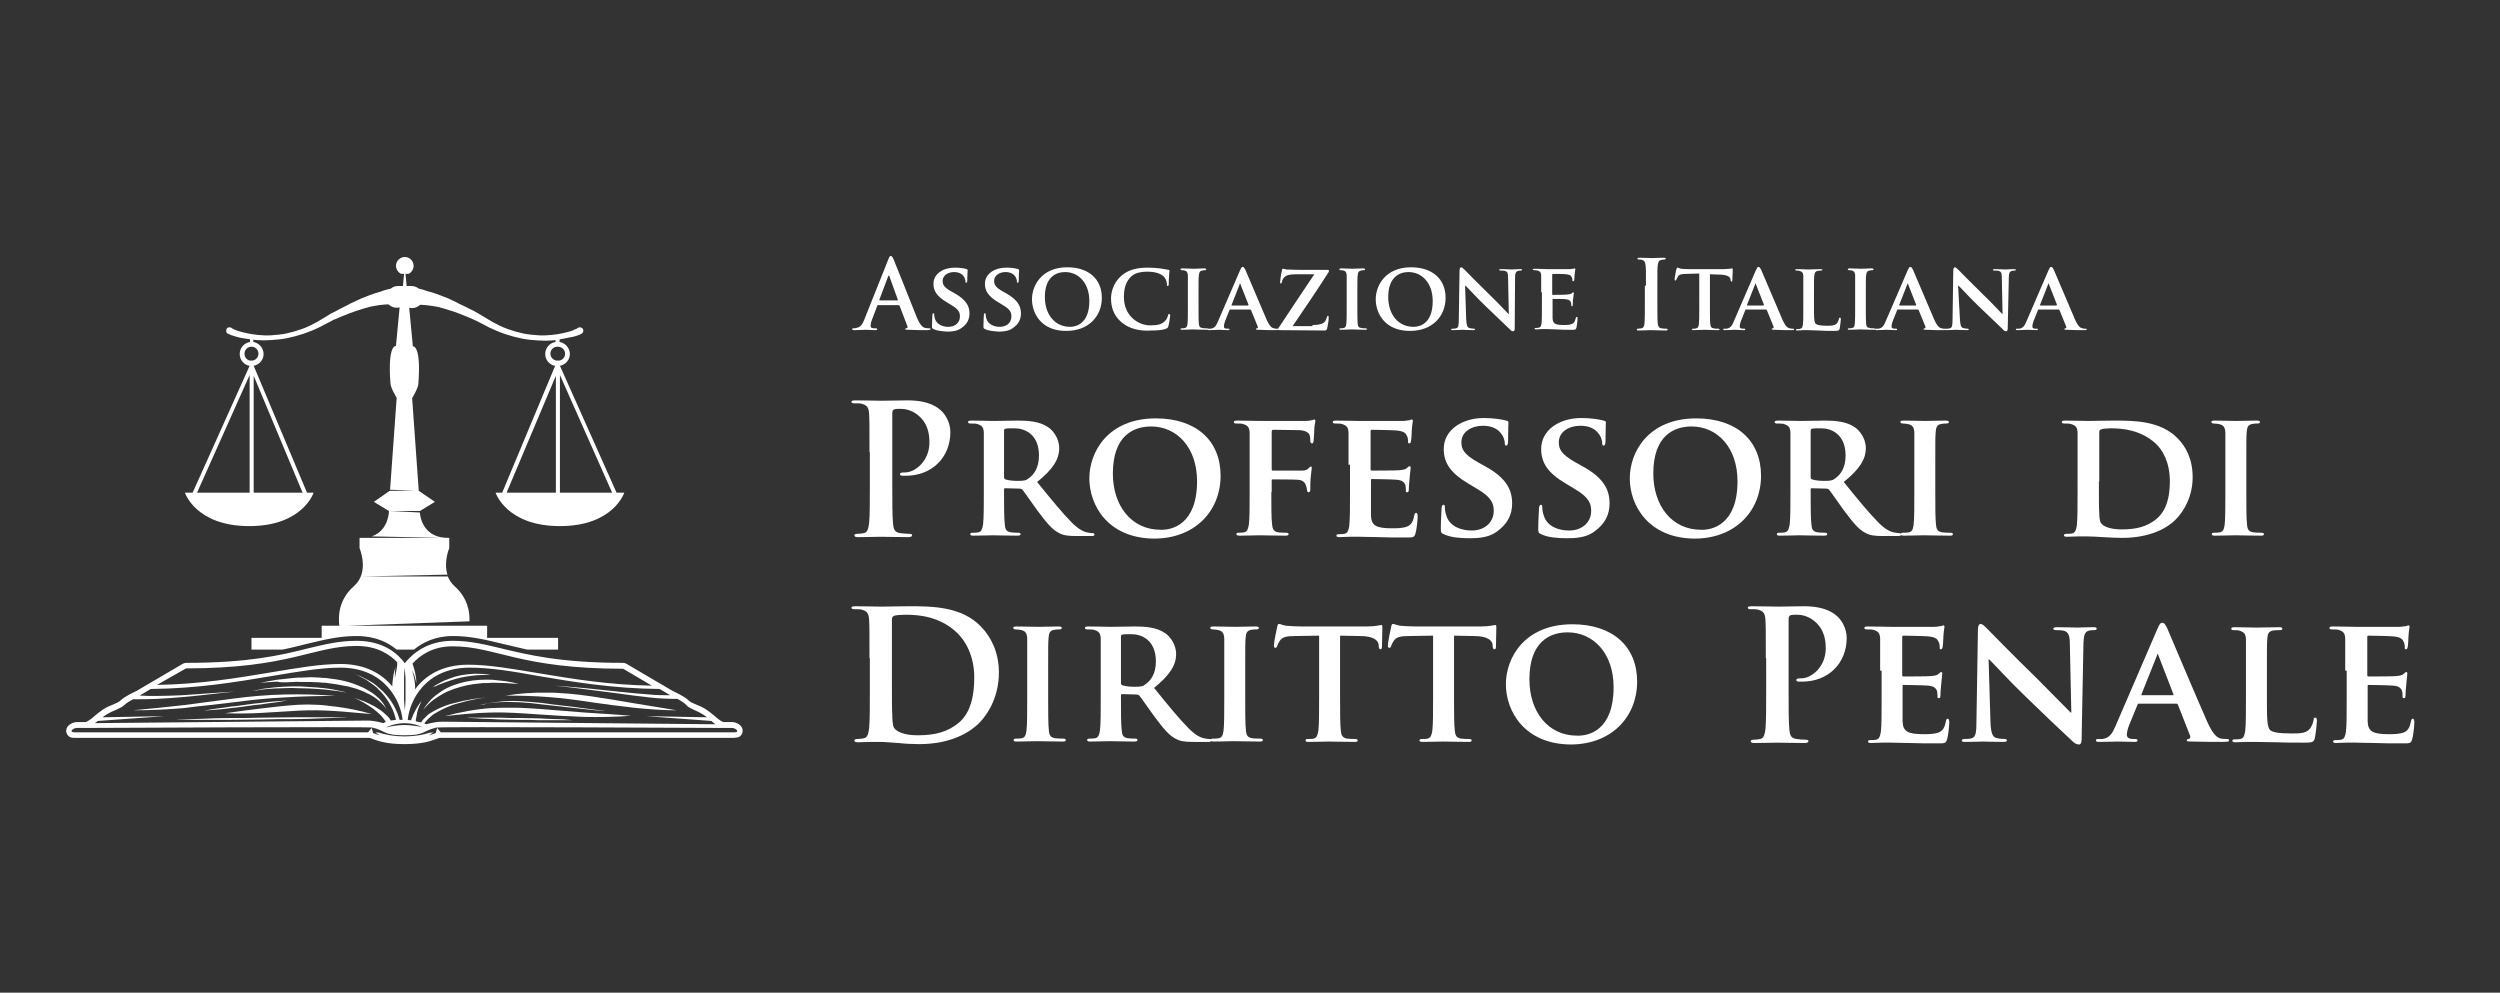 <?xml version="1.0" encoding="utf-8"?>
<!-- Generator: Adobe Illustrator 25.1.0, SVG Export Plug-In . SVG Version: 6.00 Build 0)  -->
<svg version="1.1" id="Livello_2" xmlns="http://www.w3.org/2000/svg" xmlns:xlink="http://www.w3.org/1999/xlink" x="0px" y="0px"
	 viewBox="0 0 680 270" style="enable-background:new 0 0 680 270;" xml:space="preserve">
<rect x="0" y="0" width="680" height="270" fill="#333333" stroke="none"/>
<style type="text/css">
	.st0{fill:#FFFFFF;}
</style>
<path id="bilancia" class="st0" d="M67.8,143.1c14.6,0,17.5-9.1,17.5-9.1h-1.8L69,99.5c1.5-0.3,2.7-1.6,2.7-3.2c0-1.6-1.2-3-2.8-3.3
	v-0.6c0.3,0,0.6,0.1,0.9,0.1c1.2,0.1,2.5,0.1,3.9,0c1.4-0.1,2.8-0.2,4.3-0.5c1.5-0.3,3-0.7,4.5-1.2c1.5-0.5,3-1.1,4.4-1.8
	c0.7-0.4,1.4-0.7,2.1-1.1c0.3-0.2,0.7-0.3,1-0.5l0.5-0.3c0.2-0.1,0.3-0.2,0.5-0.2c0.7-0.3,1.4-0.6,2.1-0.9c0.7-0.3,1.4-0.5,2-0.8
	c0.7-0.2,1.4-0.5,2-0.7c0.7-0.2,1.3-0.4,1.9-0.6c0.6-0.2,1.3-0.3,1.8-0.5c0.6-0.1,1.2-0.2,1.7-0.3c0.6-0.1,1.1-0.2,1.6-0.2
	c0.5-0.1,1-0.1,1.4-0.1c0.1,0,0.2,0,0.2,0c0.5,0.5,1.3,0.9,2.1,0.9c0.3,0,0.6,0,0.9-0.1l-1,10.5c0,0-2.3-0.5-1.5,10.1
	c0,1.3,1.7,4,1.7,4l-1.8,25l6.8,0.3h-6.9l-4.3,3l4.1,2.5c0,0,0,5.3-4.7,6.9c6,0.1,19.5,0.4,18.9,0.4c-0.6,0-17.7,0-21.5,0
	c-0.2,0-0.5,0-0.7,0c0,2.8,0,2.8,0,2.8s2.8,6.5-1.5,10.3c-4.3,3.8-4.3,8.3-4,10.8c-3.8,0-4.8,0-4.8,0v3.3H68.4v3.2h8.4
	c2.5-0.5,4.7-1.1,6.8-1.6c4.6-1.1,8.6-2.1,13.4-2.1c5.2,0,8.6,1.8,10.9,3.7h2.2v-3.2h0v3.2h2.5c2.3-1.9,5.7-3.7,10.6-3.7
	c4.8,0,8.8,1,13.4,2.1c2.1,0.5,4.3,1,6.8,1.6h8.4v-3.2h-19.3v-3.3c0,0-0.7,0-3.3,0c-0.4,0-0.9,0-1.5,0H94.4l33.3-1.2
	c0.1-2.6-0.5-6.4-4.1-9.6c-0.9-0.8-1.4-1.7-1.8-2.6v0H98.4l23.3-0.5c-1.1-3.5,0.5-7.2,0.5-7.2s0,0,0-2.8c-6.9,0.2-7.9-5.4-8-6.9
	l-7.9-0.4h7.9l4.1-2.5l-4.4-3l-1.8-25.2c0,0,1.7-2.8,1.7-4c0.8-10.6-1.5-10.1-1.5-10.1l-1-10.5c0.3,0.1,0.6,0.1,0.9,0.1
	c0.8,0,1.5-0.4,2.1-0.9c0.1,0,0.2,0,0.2,0c0.4,0,0.9,0.1,1.4,0.1c0.5,0.1,1,0.1,1.6,0.2c0.6,0.1,1.1,0.2,1.7,0.3
	c0.6,0.2,1.2,0.3,1.8,0.5c0.6,0.2,1.3,0.4,1.9,0.6c0.7,0.2,1.3,0.4,2,0.7c0.7,0.3,1.4,0.5,2,0.8c0.7,0.3,1.4,0.6,2.1,0.9
	c0.2,0.1,0.3,0.2,0.5,0.2l0.5,0.3c0.3,0.2,0.7,0.3,1,0.5c0.7,0.4,1.4,0.7,2.1,1.1c1.5,0.7,2.9,1.3,4.4,1.8c1.5,0.5,3,0.9,4.5,1.2
	c1.5,0.3,2.9,0.4,4.3,0.5c1.4,0.1,2.7,0.1,3.9,0c0.3,0,0.6-0.1,0.9-0.1V93c-1.6,0.3-2.8,1.6-2.8,3.3c0,1.6,1.2,3,2.7,3.2L136.6,134
	h-1.8c0,0,2.9,9.1,17.5,9.1c14.6,0,17.5-9.1,17.5-9.1h-2.1l-15.4-34.5c1.5-0.3,2.7-1.6,2.7-3.2c0-1.6-1.2-3-2.8-3.3v-0.7
	c0.4-0.1,0.9-0.1,1.2-0.2c1-0.2,1.8-0.4,2.5-0.5c0.7-0.2,1.2-0.3,1.6-0.5c0.2-0.1,0.3-0.1,0.4-0.2c0.1,0,0.2-0.1,0.2-0.1
	c0.5-0.2,0.7-0.8,0.5-1.2c-0.2-0.5-0.8-0.7-1.2-0.5c0,0-0.1,0-0.1,0l0,0c0,0,0,0-0.1,0.1c-0.1,0-0.2,0.1-0.3,0.2
	c-0.3,0.1-0.8,0.3-1.4,0.6c-0.6,0.2-1.4,0.4-2.3,0.6c-0.9,0.2-1.9,0.4-3.1,0.5c-1.1,0.1-2.4,0.2-3.7,0.1c-1.3-0.1-2.7-0.2-4.1-0.5
	c-1.4-0.3-2.8-0.7-4.2-1.2c-1.4-0.5-2.8-1.2-4.1-1.9c-0.7-0.4-1.3-0.8-2-1.2c-0.3-0.2-0.7-0.4-1-0.6c-0.3-0.2-0.7-0.4-1-0.6
	c-0.7-0.4-1.4-0.8-2.1-1.1c-0.7-0.4-1.4-0.7-2-1c-0.7-0.3-1.3-0.6-2-1c-0.7-0.3-1.3-0.6-1.9-0.9c-1.3-0.5-2.5-1-3.7-1.4
	c-0.6-0.2-1.1-0.4-1.7-0.5c-0.5-0.2-1.1-0.3-1.5-0.5c-0.4-0.1-0.8-0.2-1.2-0.3c-0.5-0.4-1.2-0.7-2-0.7l-1.3,0l-0.3-3.3c0,0,0,0,0,0
	c0.1,0,0.1,0,0.2,0c0,0,0,0,0,0c0.1,0,0.1,0,0.2,0c0,0,0,0,0.1,0c0.1,0,0.1,0,0.2,0c0,0,0,0,0.1,0c0,0,0.1,0,0.1-0.1
	c0,0,0.1,0,0.1,0c0,0,0.1,0,0.1-0.1c0,0,0.1,0,0.1-0.1c0,0,0,0,0.1,0c0,0,0.1-0.1,0.1-0.1c0,0,0,0,0,0c0.1,0,0.1-0.1,0.1-0.1
	c0,0,0,0,0,0c0.4-0.4,0.7-1,0.7-1.7c0-1.3-1.1-2.4-2.4-2.4c0,0,0,0,0,0c0,0,0,0,0,0c-1.3,0-2.4,1.1-2.4,2.4c0,0.7,0.3,1.2,0.7,1.7
	c0,0,0,0,0,0c0,0,0.1,0.1,0.1,0.1c0,0,0,0,0,0c0,0,0.1,0.1,0.1,0.1c0,0,0,0,0.1,0c0,0,0.1,0,0.1,0.1c0,0,0.1,0,0.1,0.1
	c0,0,0.1,0,0.1,0c0,0,0.1,0,0.1,0.1c0,0,0,0,0.1,0c0.1,0,0.1,0,0.2,0c0,0,0,0,0.1,0c0.1,0,0.1,0,0.2,0c0,0,0,0,0,0
	c0.1,0,0.1,0,0.2,0c0,0,0,0,0,0l-0.3,3.3l-1.3,0c-0.8,0-1.4,0.2-2,0.7c-0.4,0.1-0.8,0.2-1.2,0.3c-0.5,0.1-1,0.3-1.5,0.5
	c-0.5,0.2-1.1,0.3-1.7,0.5c-1.2,0.4-2.4,0.9-3.7,1.4c-0.6,0.3-1.3,0.6-1.9,0.9c-0.7,0.3-1.3,0.6-2,1c-0.7,0.3-1.3,0.7-2,1
	c-0.7,0.4-1.4,0.8-2.1,1.1c-0.4,0.2-0.7,0.4-1,0.6c-0.3,0.2-0.7,0.4-1,0.6c-0.7,0.4-1.3,0.8-2,1.2c-1.3,0.7-2.7,1.4-4.1,1.9
	c-1.4,0.5-2.8,0.9-4.2,1.2c-1.4,0.3-2.8,0.4-4.1,0.5c-1.3,0.1-2.6,0-3.7-0.1c-1.1-0.1-2.2-0.3-3.1-0.5c-0.9-0.2-1.7-0.4-2.3-0.6
	c-0.6-0.2-1.1-0.4-1.4-0.6c-0.2-0.1-0.3-0.1-0.3-0.2c-0.1,0-0.1-0.1-0.1-0.1l0,0c0,0-0.1,0-0.1,0c-0.5-0.2-1.1,0-1.2,0.5
	c-0.2,0.5,0,1.1,0.5,1.2c0,0,0.1,0,0.2,0.1c0.1,0,0.2,0.1,0.4,0.2c0.4,0.1,0.9,0.3,1.6,0.5c0.7,0.2,1.5,0.4,2.5,0.5
	c0.4,0.1,0.8,0.1,1.2,0.2V93c-1.6,0.3-2.8,1.6-2.8,3.3c0,1.6,1.2,3,2.7,3.2L52.4,134h-2.1C50.3,134,53.2,143.1,67.8,143.1z
	 M151.2,134h-13.4l13.4-31.8V134z M166.5,134h-14.2v-32L166.5,134z M153.7,96.2c0,1.1-0.8,1.9-1.9,1.9l-0.1-0.1l-0.1,0.1
	c-1,0-1.9-0.9-1.9-1.9c0-1.1,0.9-1.9,1.9-1.9C152.8,94.3,153.7,95.1,153.7,96.2z M110.1,74.3C110.1,74.3,110.1,74.3,110.1,74.3
	C110.1,74.3,110.1,74.3,110.1,74.3l0,3.3c0,0,0,0,0,0c0,0,0,0,0,0V74.3z M82.3,134H69v-31.8L82.3,134z M66.5,96.2
	c0-1.1,0.9-1.9,1.9-1.9c1.1,0,1.9,0.9,1.9,1.9c0,1-0.8,1.9-1.9,1.9L68.4,98l-0.1,0.1C67.3,98.1,66.5,97.3,66.5,96.2z M67.9,102v32
	H53.6L67.9,102z"/>
<g id="libro">
	<path class="st0" d="M199.1,196.4h-2.4c-1.2-0.6-1.8-1.2-2.5-1.8c-0.6-0.5-1.2-1-2.1-1.6c-0.9-0.6-1.8-1-2.6-1.3
		c-0.9-0.4-1.7-0.7-2.1-1.1c-1.2-1.2-3.9-2.4-4.5-2.7l-12.6-7.4c-0.2-0.1-0.5-0.2-0.8-0.2c-17,0-25.9-2.2-33-3.9
		c-4.6-1.1-8.6-2.1-13.4-2.1c-7,0-11,3.6-13,6.1c-1.8-2.5-5.7-6.1-13.1-6.1c-4.8,0-8.8,1-13.4,2.1c-7.1,1.8-16,3.9-33,3.9
		c-0.3,0-0.5,0.1-0.8,0.2l-12.6,7.4c-0.6,0.3-3.3,1.5-4.5,2.7c-0.4,0.4-1.2,0.7-2.1,1.1c-0.8,0.3-1.7,0.7-2.6,1.3
		c-0.9,0.6-1.5,1.1-2.1,1.6c-0.7,0.6-1.3,1.2-2.5,1.8H21c-1.3,0-3,0.9-3,2.4c0,0.7,0.4,1.4,1.1,1.7c0.4,0.2,0.8,0.2,1.4,0.2h79.8
		c0.3,0,0.7,0.1,1.3,0.4c1.5,0.5,3.7,1.3,8.4,1.3c4.8,0,7-0.8,8.4-1.3c0.7-0.2,1-0.4,1.3-0.4h79.8c0.5,0,1-0.1,1.4-0.2
		c0.7-0.3,1.1-1,1.1-1.7C202.1,197.4,200.4,196.4,199.1,196.4z M191.3,194.4c0.4,0.2,0.7,0.5,1,0.7l-16.5-0.3l17.7,1.3
		c0.3,0.3,0.7,0.6,1.1,0.9c-11.7-0.1-72.3-0.7-74.3-0.7c-2.2,0-4.3,0.7-4.3,0.7s-0.2-0.1-0.6-0.2c0.1-0.1,0.2-0.3,0.3-0.4
		c0.2-0.3,0.5-0.6,0.8-0.9c0.3-0.3,0.6-0.5,0.9-0.8l0.5-0.4l0.5-0.3c1.3-0.8,2.8-1.5,4.3-2.1c0.8-0.3,1.5-0.5,2.3-0.7
		c0.8-0.2,1.6-0.4,2.3-0.6c0.8-0.2,1.6-0.3,2.4-0.5l2.4-0.4l-2.4,0.3c-0.8,0.1-1.6,0.2-2.4,0.4c-0.8,0.1-1.6,0.3-2.4,0.5
		c-0.8,0.2-1.6,0.4-2.4,0.6c-1.6,0.5-3.1,1.1-4.5,1.9l-0.5,0.3L117,194c-0.4,0.2-0.7,0.5-1,0.8c-0.3,0.3-0.6,0.6-0.9,0.9
		c-0.2,0.2-0.4,0.5-0.5,0.8c-0.4-0.1-0.9-0.2-1.5-0.3c0-0.3,0-0.6,0.1-0.9c0.1-0.5,0.2-1,0.3-1.6c0.1-0.5,0.3-1,0.5-1.5
		c0.2-0.5,0.4-1,0.7-1.5c-0.4,0.4-0.7,0.8-1,1.3c-0.3,0.5-0.6,0.9-0.8,1.4c-0.3,0.5-0.5,1-0.7,1.5c-0.1,0.3-0.3,0.7-0.4,1
		c-0.3,0-0.6,0-0.9-0.1c0.5-5.2,4.8-14.2,16.9-14.2c5.5,0,11.7,1,18.8,2.3c9.5,1.6,20.2,3.4,32.8,3.5l2.9,1.7c-1.9,0-3.8,0-5.7-0.2
		c-2.9-0.2-5.7-0.5-8.6-0.8c-2.9-0.3-5.8-0.6-8.6-0.9c-2.9-0.3-5.8-0.5-8.6-0.7c2.9,0.3,5.7,0.6,8.6,1c2.9,0.4,5.7,0.7,8.6,1.1
		c2.9,0.4,5.7,0.8,8.6,1.1c2.6,0.3,5.1,0.4,7.7,0.4c0.8,0.5,1.8,1,2.3,1.6C187.5,192.8,189.5,193.2,191.3,194.4z M107.4,197
		c0.9-0.2,1.8-0.3,2.6-0.3c0.9,0,1.8,0.1,2.6,0.3c0.9,0.2,1.7,0.5,2.5,0.9c-0.8-0.3-1.7-0.4-2.5-0.5c-0.9-0.1-1.7-0.2-2.6-0.2
		c-0.9,0-1.7,0.1-2.6,0.2c-0.9,0.1-1.7,0.3-2.5,0.5C105.7,197.5,106.6,197.2,107.4,197z M109.9,187.4c0-1,0-2,0-2.9
		c0-1,0.1-2,0.2-2.9c0.1,1,0.1,2,0.2,2.9c0,1,0,2,0,2.9c0,1,0,2,0,2.9c0,1-0.1,2-0.2,2.9c-0.1-1-0.1-2-0.2-2.9
		C109.9,189.3,109.9,188.4,109.9,187.4z M123.1,175.8c11.8,0,18.2,6.1,46.4,6.1l7.8,4.6c-11.8-0.2-21.9-1.9-30.9-3.4
		c-7.2-1.2-13.5-2.3-19-2.3c-7.2,0-11.8,3-14.5,6.7c0.1-2.2-0.5-3.9-0.8-5.2c0.1,0.2,0.2,0.5,0.3,0.7c0.4,0.9,0.7,1.9,0.8,2.9
		c0.1-1-0.1-2-0.3-3c-0.2-0.8-0.4-1.6-0.7-2.4C114.3,178.2,117.7,175.8,123.1,175.8z M50.6,181.8c28.3,0,34.6-6.1,46.4-6.1
		c5.7,0,9.1,2.4,11,4.4c0.2,1.1-0.3,2.5-0.6,4.4c0-1.1,0-2.2,0.2-3.2c-0.3,1-0.6,2.1-0.7,3.2c-0.1,0.7-0.2,1.5-0.2,2.2
		c-2.8-3.4-7.3-6.1-14.1-6.1c-5.5,0-11.8,1.1-19,2.3c-9,1.5-19.1,3.2-30.9,3.4L50.6,181.8z M26.6,196.1l18.1-1.3l-16.8,0.3
		c0.3-0.2,0.6-0.5,1-0.7c1.9-1.2,3.9-1.6,5-2.7c0.5-0.5,1.5-1.1,2.3-1.5c2.1,0,4.3,0,6.4-0.1c2.4-0.1,4.7-0.3,7.1-0.5
		c4.7-0.4,9.4-1,14.1-1.5c-4.7,0.3-9.4,0.7-14.2,1c-2.4,0.1-4.7,0.2-7.1,0.2c-1.5,0-3,0-4.5-0.1l3-1.8c12.6-0.1,23.3-1.9,32.8-3.5
		c7.2-1.2,13.4-2.3,18.8-2.3c12,0,16.4,9,16.9,14.2c-0.3,0-0.6,0-0.8,0c-0.4-1.4-0.9-2.6-1.6-3.9c-0.8-1.4-1.8-2.7-2.9-3.8
		c-0.3-0.3-0.6-0.5-0.9-0.8c-0.3-0.3-0.6-0.5-0.9-0.8l-0.9-0.7c-0.3-0.2-0.7-0.4-1-0.6c-0.7-0.4-1.4-0.7-2.1-1.1
		c-0.7-0.3-1.5-0.6-2.2-0.9c0.7,0.3,1.4,0.6,2.1,1c0.7,0.4,1.4,0.7,2,1.2c0.3,0.2,0.6,0.4,1,0.7l0.9,0.7c0.3,0.2,0.6,0.5,0.8,0.8
		c0.3,0.3,0.6,0.5,0.8,0.8c1,1.1,1.9,2.4,2.6,3.8c0.6,1.1,1,2.4,1.3,3.6c-0.5,0.1-1,0.1-1.4,0.2c0-0.1-0.1-0.1-0.1-0.2
		c-0.1-0.1-0.2-0.2-0.2-0.3c-0.2-0.2-0.3-0.4-0.5-0.6c-0.4-0.4-0.8-0.7-1.2-1.1c-0.8-0.7-1.7-1.2-2.5-1.7c-0.9-0.5-1.8-0.9-2.7-1.3
		l-1.4-0.5l-1.4-0.5l1.3,0.6l1.3,0.7c0.8,0.5,1.7,1,2.5,1.6c0.8,0.6,1.5,1.2,2.2,1.9c0.3,0.3,0.6,0.7,0.9,1.1
		c0.1,0.2,0.3,0.4,0.4,0.6l0,0.1c-0.5,0.2-0.7,0.3-0.7,0.3s-2.1-0.7-4.3-0.7c-2,0-62.6,0.6-74.3,0.7C26,196.6,26.3,196.4,26.6,196.1
		z M199.6,199.2c-1.9,0-75.6,0-79.7,0l-1-1.2l-0.4,1.4c-0.5,0.2-1.1,0.4-1.8,0.6l0.3-0.2c0.3-0.2,0.5-0.4,0.9-0.5
		c-0.3-0.1-0.7,0-1.1,0c-0.4,0.1-0.7,0.2-1,0.3c-0.7,0.2-1.3,0.3-1.9,0.4c-1.3,0.2-2.6,0.3-3.9,0.3c-1.3,0-2.6-0.1-3.9-0.3
		c-0.6-0.1-1.3-0.3-1.9-0.4c-0.3-0.1-0.7-0.2-1-0.3c-0.4-0.1-0.7-0.1-1.1,0c0.3,0.1,0.6,0.3,0.9,0.5l0.3,0.2
		c-0.7-0.2-1.3-0.4-1.8-0.6l-0.4-1.4l-1,1.2c-4.1,0-77.8,0-79.7,0c-1.9,0-0.5-1.2,0.5-1.2c1,0,2.8,0,2.8,0h0
		c2.2,0,76.5-0.4,77.6-0.1c3.8,0.9,2.8,2.1,8.7,2.1c5.8,0,4.8-1.2,8.7-2.1c1.1-0.3,75.4,0.1,77.6,0.1l0,0c0,0,1.8,0,2.8,0
		S201.5,199.2,199.6,199.2z"/>
	<path class="st0" d="M134.1,185.7l3.5,0.1c1.2,0.1,2.4,0.2,3.5,0.2c-1.2-0.3-2.3-0.5-3.5-0.7c-1.2-0.1-2.4-0.3-3.6-0.4
		c-2.4-0.1-4.8,0-7.2,0.5c-2.4,0.5-4.7,1.3-6.7,2.6c-1,0.7-2,1.4-2.8,2.2c-0.8,0.9-1.6,1.8-2.2,2.9c0.7-0.9,1.6-1.8,2.5-2.5
		c0.2-0.2,0.5-0.4,0.7-0.5l0.7-0.5c0.5-0.3,1-0.6,1.5-0.9c2-1.1,4.3-1.8,6.5-2.3c0.6-0.1,1.1-0.2,1.7-0.3l1.7-0.2
		c0.3,0,0.6-0.1,0.9-0.1l0.9,0C132.9,185.8,133.5,185.7,134.1,185.7z"/>
	<path class="st0" d="M146.4,192.8c-2.1-0.1-4.2-0.3-6.4-0.3l-1.6,0l-1.6,0c-1.1,0-2.1,0.1-3.2,0.1c-4.3,0.3-8.5,1.1-12.6,2.2
		c4.2-0.5,8.4-0.9,12.6-1c4.2-0.1,8.4,0.2,12.6,0.5l6.3,0.4c2.1,0.1,4.2,0.2,6.4,0.3c4.2,0.1,8.5,0,12.7-0.3
		c-4.2-0.4-8.5-0.6-12.7-0.9L146.4,192.8z"/>
	<path class="st0" d="M166.6,190.3c-1.9-0.3-3.9-0.6-5.8-0.9c-1.9-0.3-3.9-0.5-5.8-0.7c-1-0.1-2-0.1-2.9-0.2c-1-0.1-2-0.1-2.9-0.1
		c-3.9-0.1-7.9,0.2-11.7,0.8c3.9,0,7.8,0.1,11.7,0.4c3.9,0.3,7.7,0.8,11.6,1.4l5.8,0.8c1.9,0.2,3.9,0.5,5.8,0.7
		c3.9,0.4,7.8,0.7,11.7,0.7l-11.6-1.9L166.6,190.3z"/>
	<path class="st0" d="M77.6,185.6l2.3-0.1c0.8-0.1,1.5,0,2.3,0l2.3,0c0.8,0,1.5,0.1,2.3,0.1l1.1,0.1l0.6,0l0.6,0.1l2.2,0.3
		c0.8,0.1,1.5,0.3,2.2,0.4c0.4,0.1,0.7,0.1,1.1,0.2l1.1,0.3l1.1,0.3l1.1,0.4c0.3,0.1,0.7,0.3,1,0.4l1,0.5l0.5,0.2
		c0.2,0.1,0.3,0.2,0.5,0.3l1,0.6c1.2,0.9,2.4,1.9,3.2,3.2c-0.3-0.7-0.7-1.4-1.2-2c-0.3-0.3-0.5-0.6-0.8-0.9l-0.9-0.8
		c-0.3-0.2-0.6-0.5-0.9-0.7c-0.2-0.1-0.3-0.2-0.5-0.3l-0.5-0.3l-1-0.6c-0.3-0.2-0.7-0.3-1.1-0.5c-2.8-1.3-5.9-2-9-2.3l-0.6-0.1
		l-0.6,0l-1.2-0.1c-0.8,0-1.5-0.1-2.3-0.1l-2.3,0.1c-0.8,0-1.5,0-2.3,0.1c-1.5,0.2-3.1,0.3-4.6,0.5c-1.5,0.3-3,0.5-4.5,0.8
		c1.5-0.1,3.1-0.2,4.6-0.3C76.1,185.6,76.8,185.6,77.6,185.6z"/>
	<path class="st0" d="M88.7,191.9c-0.8-0.1-1.7-0.2-2.5-0.2c-1.7-0.1-3.4-0.1-5.1,0c-3.4,0.2-6.7,0.6-10,1c-3.3,0.4-6.6,0.8-9.9,1.3
		c3.3,0.1,6.7,0.1,10-0.1c1.7-0.1,3.3-0.2,5-0.3c1.7-0.1,3.3-0.2,5-0.3c3.3-0.2,6.6-0.1,9.9,0.1c3.3,0.2,6.6,0.6,10,0.8
		c-3.2-0.9-6.5-1.6-9.8-2C90.3,192.1,89.5,192,88.7,191.9z"/>
	<path class="st0" d="M56.9,191.8l6.8-0.8c4.6-0.6,9.1-1.1,13.7-1.3c4.6-0.3,9.2-0.4,13.8-0.4c-4.6-0.4-9.2-0.5-13.8-0.4
		c-4.6,0.1-9.2,0.5-13.8,1.1c-4.6,0.6-9.1,1.2-13.7,1.8c-4.6,0.5-9.1,1-13.7,1.4c4.6,0,9.2-0.2,13.8-0.6
		C52.4,192.3,54.6,192,56.9,191.8z"/>
	<path class="st0" d="M151.4,195.6c-1.4,0-3-0.1-4.7-0.2c-1.7,0-3.5-0.1-5.4-0.1c-1.8,0-3.7,0-5.4-0.1c-1.7,0-3.3,0-4.7,0
		c-1.4,0-2.5,0-3.3,0c-0.8,0-1.3,0-1.3,0s0.5,0,1.3,0.1c0.8,0,1.9,0.1,3.3,0.2c1.4,0,3,0.1,4.7,0.2c1.7,0,3.5,0.1,5.4,0.1
		c1.8,0,3.7,0,5.4,0.1c1.7,0,3.3,0,4.7,0c1.4,0,2.5,0,3.3,0c0.8,0,1.3,0,1.3,0s-0.5,0-1.3-0.1C153.9,195.7,152.7,195.6,151.4,195.6z
		"/>
	<path class="st0" d="M135.6,191c1.6-0.1,3.5-0.1,5.5,0c2,0.1,4.2,0.3,6.3,0.6c2.1,0.2,4.3,0.5,6.3,0.7c2,0.2,3.9,0.4,5.5,0.6
		c1.6,0.2,3,0.3,3.9,0.4c0.9,0.1,1.5,0.1,1.5,0.1s-0.5-0.1-1.5-0.2c-0.9-0.1-2.3-0.3-3.9-0.5c-1.6-0.2-3.5-0.5-5.5-0.7
		c-2-0.2-4.2-0.5-6.3-0.8c-2.1-0.2-4.3-0.4-6.3-0.5c-2-0.1-3.9,0-5.5,0.2c-1.6,0.1-3,0.4-3.9,0.6c-0.9,0.2-1.5,0.3-1.5,0.3
		s0.5-0.1,1.5-0.2C132.7,191.2,134,191.1,135.6,191z"/>
	<path class="st0" d="M119,186.4c0.3-0.1,0.6-0.3,1-0.4c0.7-0.3,1.6-0.6,2.5-0.9c0.9-0.3,1.9-0.6,2.9-0.8c1-0.2,2-0.4,3-0.5
		c1-0.1,1.9-0.2,2.6-0.2c0.4,0,0.7,0,1.1,0c0.3,0,0.6,0,0.8,0c0.5,0,0.7,0,0.7,0s-0.3,0-0.7-0.1c-0.2,0-0.5-0.1-0.8-0.1
		c-0.3,0-0.7-0.1-1.1-0.1c-0.8,0-1.7-0.1-2.7,0c-1,0.1-2,0.2-3.1,0.4c-1,0.2-2,0.5-3,0.9c-0.9,0.3-1.8,0.7-2.5,1.1
		c-0.4,0.2-0.7,0.4-0.9,0.5c-0.3,0.2-0.5,0.3-0.7,0.4c-0.4,0.3-0.6,0.4-0.6,0.4s0.2-0.1,0.6-0.3C118.5,186.7,118.7,186.6,119,186.4z
		"/>
	<path class="st0" d="M87.1,195.1c-2.2,0-4.7,0-7.4,0c-2.7,0-5.6,0.1-8.5,0.1c-2.9,0.1-5.8,0.1-8.5,0.1c-2.7,0-5.3,0.1-7.4,0.2
		c-2.2,0.1-4,0.1-5.3,0.2c-1.3,0-2,0.1-2,0.1s0.7,0,2,0c1.3,0,3.1,0,5.3,0c2.2,0,4.7,0,7.4,0c2.7,0,5.6-0.1,8.5-0.1
		c2.9-0.1,5.8-0.1,8.5-0.1c2.7,0,5.3-0.1,7.4-0.2c2.2-0.1,4-0.1,5.3-0.2c1.3,0,2-0.1,2-0.1s-0.7,0-2,0
		C91.1,195.1,89.3,195.1,87.1,195.1z"/>
	<path class="st0" d="M62.8,192.6c1.3-0.1,2.7-0.3,4.1-0.5c1.4-0.2,2.8-0.4,4.1-0.5c1.3-0.2,2.5-0.4,3.6-0.5
		c1.1-0.1,1.9-0.3,2.5-0.4c0.6-0.1,1-0.2,1-0.2s-0.4,0-1,0.1c-0.6,0.1-1.5,0.1-2.6,0.2c-1.1,0.1-2.3,0.2-3.6,0.4
		c-1.3,0.1-2.7,0.3-4.1,0.5c-1.4,0.2-2.8,0.4-4.1,0.5c-1.3,0.2-2.5,0.4-3.6,0.5c-1.1,0.1-1.9,0.3-2.5,0.4c-0.6,0.1-1,0.2-1,0.2
		s0.4,0,1-0.1c0.6-0.1,1.5-0.1,2.6-0.2C60.2,192.9,61.5,192.8,62.8,192.6z"/>
	<path class="st0" d="M72.8,187.4c1.2-0.1,2.6-0.2,4.1-0.2c1.5-0.1,3.1-0.1,4.7,0c1.6,0,3.2,0.1,4.7,0.2c1.5,0.1,2.9,0.2,4.1,0.4
		c1.2,0.1,2.2,0.3,2.9,0.4c0.7,0.1,1.1,0.2,1.1,0.2s-0.4-0.1-1.1-0.3c-0.7-0.1-1.7-0.4-2.9-0.6c-1.2-0.2-2.6-0.4-4.1-0.5
		c-1.5-0.1-3.1-0.2-4.7-0.3c-1.6,0-3.2,0-4.7,0.1c-1.5,0.1-2.9,0.2-4.1,0.4c-1.2,0.1-2.2,0.3-2.9,0.5c-0.7,0.1-1.1,0.2-1.1,0.2
		s0.4,0,1.1-0.1C70.6,187.6,71.6,187.5,72.8,187.4z"/>
</g>
<g>
	<path class="st0" d="M238.8,83c-0.1,0-0.2,0.1-0.2,0.2l-1.4,3.7c-0.3,0.7-0.4,1.3-0.4,1.6c0,0.5,0.2,0.8,1,0.8h0.4
		c0.3,0,0.4,0.1,0.4,0.2c0,0.2-0.2,0.3-0.4,0.3c-0.8,0-2-0.1-2.8-0.1c-0.3,0-1.7,0.1-3.1,0.1c-0.3,0-0.5-0.1-0.5-0.3
		c0-0.2,0.1-0.2,0.3-0.2c0.2,0,0.6,0,0.8-0.1c1.2-0.2,1.7-1,2.2-2.3l6.5-16.3c0.3-0.8,0.5-1,0.7-1c0.2,0,0.4,0.2,0.7,0.8
		c0.6,1.4,4.8,12,6.4,16c1,2.3,1.7,2.7,2.3,2.8c0.4,0.1,0.8,0.1,1.1,0.1c0.2,0,0.3,0,0.3,0.2c0,0.2-0.2,0.3-1.2,0.3
		c-0.9,0-2.8,0-4.9-0.1c-0.5,0-0.8,0-0.8-0.2c0-0.2,0.1-0.2,0.4-0.2c0.2-0.1,0.4-0.3,0.2-0.6l-2.1-5.5c-0.1-0.1-0.1-0.2-0.3-0.2
		H238.8z M244.1,81.7c0.1,0,0.2-0.1,0.1-0.2l-2.3-6.4c0-0.1-0.1-0.2-0.1-0.2s-0.1,0.1-0.2,0.2l-2.4,6.4c0,0.1,0,0.2,0.1,0.2H244.1z"
		/>
	<path class="st0" d="M253.9,89.5c-0.4-0.2-0.4-0.3-0.4-0.8c0-1.2,0.1-2.6,0.1-2.9c0-0.3,0.1-0.6,0.3-0.6c0.2,0,0.2,0.2,0.2,0.4
		c0,0.3,0.1,0.8,0.2,1.1c0.5,1.6,2.2,2.2,3.6,2.2c2,0,3.2-1.2,3.2-2.8c0-1-0.2-1.9-2.3-3.1l-1.3-0.8c-2.7-1.6-3.6-3.1-3.6-5
		c0-2.7,2.6-4.4,5.8-4.4c1.5,0,2.7,0.2,3.2,0.4c0.2,0.1,0.3,0.1,0.3,0.3c0,0.3-0.1,0.9-0.1,2.7c0,0.5-0.1,0.7-0.3,0.7
		c-0.2,0-0.2-0.1-0.2-0.4c0-0.2-0.1-0.9-0.6-1.5c-0.3-0.4-1.1-1-2.5-1c-1.6,0-3.1,0.9-3.1,2.4c0,1,0.4,1.8,2.4,2.9l0.9,0.5
		c3,1.7,4,3.4,4,5.4c0,1.6-0.6,3-2.3,4.1c-1.1,0.8-2.6,0.9-3.8,0.9C256.3,90.1,254.9,90,253.9,89.5z"/>
	<path class="st0" d="M267.9,89.5c-0.4-0.2-0.4-0.3-0.4-0.8c0-1.2,0.1-2.6,0.1-2.9c0-0.3,0.1-0.6,0.3-0.6c0.2,0,0.2,0.2,0.2,0.4
		c0,0.3,0.1,0.8,0.2,1.1c0.5,1.6,2.2,2.2,3.6,2.2c2,0,3.2-1.2,3.2-2.8c0-1-0.2-1.9-2.3-3.1l-1.3-0.8c-2.7-1.6-3.6-3.1-3.6-5
		c0-2.7,2.6-4.4,5.8-4.4c1.5,0,2.7,0.2,3.2,0.4c0.2,0.1,0.3,0.1,0.3,0.3c0,0.3-0.1,0.9-0.1,2.7c0,0.5-0.1,0.7-0.3,0.7
		c-0.2,0-0.2-0.1-0.2-0.4c0-0.2-0.1-0.9-0.6-1.5c-0.3-0.4-1.1-1-2.5-1c-1.6,0-3.1,0.9-3.1,2.4c0,1,0.4,1.8,2.4,2.9l0.9,0.5
		c3,1.7,4,3.4,4,5.4c0,1.6-0.6,3-2.3,4.1c-1.1,0.8-2.6,0.9-3.8,0.9C270.3,90.1,268.9,90,267.9,89.5z"/>
	<path class="st0" d="M280.7,81.4c0-3.8,2.7-8.7,9.6-8.7c5.8,0,9.4,3.2,9.4,8.3c0,5.1-3.7,9-9.6,9C283.4,90.1,280.7,85.4,280.7,81.4
		z M296.3,81.9c0-4.9-2.9-7.9-6.6-7.9c-2.5,0-5.5,1.4-5.5,6.8c0,4.6,2.6,8.1,6.9,8.1C292.6,88.9,296.3,88.1,296.3,81.9z"/>
	<path class="st0" d="M305.1,87.7c-2.3-1.9-2.9-4.4-2.9-6.5c0-1.5,0.5-4.1,2.7-6.1c1.7-1.5,3.8-2.3,7.3-2.3c1.4,0,2.3,0.1,3.3,0.2
		c0.9,0.1,1.6,0.3,2.3,0.4c0.3,0,0.3,0.1,0.3,0.3c0,0.2-0.1,0.4-0.1,1.2c-0.1,0.7-0.1,2-0.1,2.4c0,0.3-0.1,0.5-0.3,0.5
		c-0.2,0-0.2-0.2-0.2-0.5c0-0.7-0.3-1.5-0.9-2.1c-0.8-0.8-2.3-1.3-4.4-1.3c-2,0-3.3,0.4-4.3,1.2c-1.7,1.5-2.1,3.6-2.1,5.7
		c0,5.3,4.1,7.7,7.1,7.7c2,0,3.1-0.2,4.1-1.2c0.4-0.4,0.7-1.1,0.8-1.5c0.1-0.3,0.1-0.4,0.3-0.4c0.2,0,0.3,0.2,0.3,0.4
		c0,0.3-0.3,2.2-0.5,2.9c-0.1,0.4-0.2,0.5-0.6,0.7c-0.9,0.4-2.7,0.5-4.1,0.5C309.8,90.1,307.2,89.4,305.1,87.7z"/>
	<path class="st0" d="M323.1,79.5c0-3.4,0-4,0-4.7c-0.1-0.8-0.3-1-0.8-1.2c-0.3-0.1-0.5-0.1-0.8-0.1c-0.2,0-0.4-0.1-0.4-0.3
		c0-0.1,0.2-0.2,0.5-0.2c0.9,0,2.4,0.1,3.1,0.1c0.6,0,2.1-0.1,2.9-0.1c0.3,0,0.5,0.1,0.5,0.2c0,0.2-0.1,0.3-0.4,0.3
		c-0.2,0-0.4,0-0.7,0.1c-0.6,0.1-0.8,0.4-0.9,1.2c-0.1,0.7-0.1,1.3-0.1,4.7v3.9c0,2.1,0,3.9,0.1,4.8c0.1,0.6,0.2,0.9,0.9,1
		c0.3,0.1,0.8,0.1,1.2,0.1c0.3,0,0.4,0.1,0.4,0.2c0,0.2-0.2,0.2-0.4,0.2c-1.5,0-3.1-0.1-3.7-0.1c-0.5,0-2.1,0.1-3,0.1
		c-0.3,0-0.4-0.1-0.4-0.2c0-0.1,0.1-0.2,0.4-0.2c0.3,0,0.6,0,0.8-0.1c0.5-0.1,0.6-0.4,0.7-1.1c0.1-0.9,0.1-2.7,0.1-4.8V79.5z"/>
	<path class="st0" d="M334.6,84.2c-0.1,0-0.2,0-0.2,0.2l-1.2,3c-0.2,0.5-0.3,1.1-0.3,1.4c0,0.4,0.2,0.6,0.9,0.6h0.3
		c0.3,0,0.3,0.1,0.3,0.2c0,0.2-0.1,0.2-0.4,0.2c-0.8,0-1.8-0.1-2.5-0.1c-0.2,0-1.5,0.1-2.7,0.1c-0.3,0-0.4-0.1-0.4-0.2
		c0-0.1,0.1-0.2,0.3-0.2c0.2,0,0.5,0,0.7,0c1-0.2,1.4-0.8,1.9-2l6-13.9c0.3-0.6,0.4-0.9,0.7-0.9c0.3,0,0.4,0.2,0.7,0.7
		c0.5,1.2,4.4,10.3,5.8,13.6c0.9,2,1.5,2.3,2,2.4c0.3,0.1,0.6,0.1,0.9,0.1c0.2,0,0.3,0.1,0.3,0.2c0,0.2-0.1,0.2-1,0.2
		c-0.8,0-2.5,0-4.4-0.1c-0.4,0-0.7,0-0.7-0.2c0-0.1,0.1-0.2,0.3-0.2c0.2,0,0.3-0.2,0.2-0.5l-1.8-4.4c-0.1-0.1-0.1-0.2-0.2-0.2H334.6
		z M339.5,83c0.1,0,0.1-0.1,0.1-0.1l-2.2-5.6c0-0.1-0.1-0.2-0.1-0.2c-0.1,0-0.1,0.1-0.1,0.2l-2.2,5.6c-0.1,0.1,0,0.2,0.1,0.2H339.5z
		"/>
	<path class="st0" d="M357,88.4c2.3,0,3.1-0.5,3.5-1.1c0.2-0.3,0.3-0.7,0.4-1c0.1-0.2,0.1-0.4,0.3-0.4c0.2,0,0.2,0.2,0.2,0.7
		c0,0.7-0.3,2.2-0.4,2.7c-0.1,0.4-0.3,0.6-0.7,0.6c-3.8,0-7.7-0.1-12.3-0.1c-0.3,0-0.4-0.1-0.4-0.2c0-0.1,0-0.3,0.3-0.6
		c3.2-4.9,6.6-9.9,9.6-14.4h-4.3c-1.2,0-2.5,0-3.3,0.4c-0.8,0.4-1.2,1.2-1.2,1.7c-0.1,0.3-0.2,0.4-0.3,0.4c-0.2,0-0.2-0.1-0.2-0.4
		c0-0.5,0.3-2.5,0.5-3.2c0-0.3,0.1-0.4,0.3-0.4c0.2,0,0.3,0.1,0.9,0.2c2.2,0.1,3.3,0.1,4.2,0.1h7c0.2,0,0.4,0.1,0.4,0.2
		c0,0.2-0.1,0.3-0.1,0.4c-3.2,5-6.6,10-9.8,14.7H357z"/>
	<path class="st0" d="M366.3,79.5c0-3.4,0-4,0-4.7c-0.1-0.8-0.3-1-0.8-1.2c-0.3-0.1-0.5-0.1-0.8-0.1c-0.2,0-0.4-0.1-0.4-0.3
		c0-0.1,0.2-0.2,0.5-0.2c0.9,0,2.4,0.1,3.1,0.1c0.6,0,2.1-0.1,2.9-0.1c0.3,0,0.5,0.1,0.5,0.2c0,0.2-0.1,0.3-0.4,0.3
		c-0.2,0-0.4,0-0.7,0.1c-0.6,0.1-0.8,0.4-0.9,1.2c-0.1,0.7-0.1,1.3-0.1,4.7v3.9c0,2.1,0,3.9,0.1,4.8c0.1,0.6,0.2,0.9,0.9,1
		c0.3,0.1,0.8,0.1,1.2,0.1c0.3,0,0.4,0.1,0.4,0.2c0,0.2-0.2,0.2-0.4,0.2c-1.5,0-3.1-0.1-3.7-0.1c-0.5,0-2.1,0.1-3,0.1
		c-0.3,0-0.4-0.1-0.4-0.2c0-0.1,0.1-0.2,0.4-0.2c0.3,0,0.6,0,0.8-0.1c0.5-0.1,0.6-0.4,0.7-1.1c0.1-0.9,0.1-2.7,0.1-4.8V79.5z"/>
	<path class="st0" d="M374.2,81.4c0-3.8,2.7-8.7,9.6-8.7c5.8,0,9.4,3.2,9.4,8.3c0,5.1-3.7,9-9.6,9C376.9,90.1,374.2,85.4,374.2,81.4
		z M389.7,81.9c0-4.9-2.9-7.9-6.6-7.9c-2.5,0-5.5,1.4-5.5,6.8c0,4.6,2.6,8.1,6.9,8.1C386.1,88.9,389.7,88.1,389.7,81.9z"/>
	<path class="st0" d="M398.8,86.8c0.1,1.7,0.3,2.2,0.8,2.4c0.4,0.1,0.8,0.2,1.2,0.2c0.3,0,0.4,0.1,0.4,0.2c0,0.2-0.2,0.2-0.5,0.2
		c-1.5,0-2.5-0.1-3-0.1c-0.2,0-1.3,0.1-2.5,0.1c-0.3,0-0.5,0-0.5-0.2c0-0.1,0.2-0.2,0.4-0.2c0.3,0,0.7,0,1-0.1
		c0.6-0.2,0.7-0.8,0.7-2.7l0.2-13.1c0-0.4,0.2-0.8,0.4-0.8c0.3,0,0.6,0.3,1,0.7c0.3,0.3,3.7,3.8,7,7c1.6,1.5,4.6,4.7,4.9,5h0.1
		l-0.2-9.8c0-1.4-0.2-1.7-0.8-1.9c-0.3-0.1-0.9-0.1-1.2-0.1c-0.3,0-0.4-0.1-0.4-0.2c0-0.2,0.2-0.2,0.6-0.2c1.2,0,2.4,0.1,2.9,0.1
		c0.3,0,1.1-0.1,2.2-0.1c0.3,0,0.5,0,0.5,0.2c0,0.1-0.1,0.2-0.4,0.2c-0.2,0-0.4,0-0.7,0.1c-0.6,0.2-0.8,0.6-0.8,1.8L412,89.4
		c0,0.5-0.2,0.7-0.4,0.7c-0.4,0-0.7-0.2-0.9-0.5c-1.4-1.3-4.3-4.1-6.7-6.4c-2.5-2.4-4.9-5.1-5.4-5.5h-0.1L398.8,86.8z"/>
	<path class="st0" d="M419.2,79.5c0-3.4,0-4,0-4.7c-0.1-0.8-0.3-1-1-1.2c-0.2-0.1-0.6-0.1-0.9-0.1c-0.2,0-0.4-0.1-0.4-0.2
		s0.2-0.2,0.5-0.2c1.2,0,2.7,0.1,3.3,0.1c0.7,0,5.8,0,6.2,0c0.4,0,0.8-0.1,1-0.1c0.1,0,0.3-0.1,0.4-0.1c0.1,0,0.2,0.1,0.2,0.2
		c0,0.2-0.1,0.4-0.2,1.4c0,0.2-0.1,1.2-0.1,1.5c0,0.1-0.1,0.4-0.3,0.4c-0.2,0-0.2-0.1-0.2-0.3c0-0.2,0-0.5-0.2-0.8
		c-0.2-0.4-0.4-0.7-1.5-0.8c-0.4-0.1-3.1-0.1-3.6-0.1c-0.1,0-0.2,0.1-0.2,0.2V80c0,0.1,0,0.2,0.2,0.2c0.5,0,3.5,0,4-0.1
		c0.5-0.1,0.9-0.1,1.1-0.3c0.2-0.2,0.3-0.3,0.4-0.3c0.1,0,0.2,0.1,0.2,0.2s-0.1,0.5-0.2,1.6c-0.1,0.4-0.1,1.3-0.1,1.5
		c0,0.2,0,0.5-0.2,0.5c-0.2,0-0.2-0.1-0.2-0.2c0-0.2,0-0.5-0.1-0.8c-0.1-0.4-0.4-0.8-1.3-0.9c-0.4-0.1-3-0.1-3.6-0.1
		c-0.1,0-0.1,0.1-0.1,0.2v1.8c0,0.8,0,2.6,0,3.3c0.1,1.5,0.8,1.8,3.1,1.8c0.6,0,1.6,0,2.2-0.3c0.6-0.3,0.8-0.7,1-1.6
		c0.1-0.2,0.1-0.3,0.3-0.3c0.2,0,0.2,0.3,0.2,0.5c0,0.5-0.2,2-0.3,2.4c-0.2,0.6-0.4,0.6-1.2,0.6c-1.7,0-3.1,0-4.2-0.1
		c-1.1,0-2-0.1-2.7-0.1c-0.3,0-0.8,0-1.3,0c-0.5,0-1.1,0.1-1.6,0.1c-0.3,0-0.4-0.1-0.4-0.2c0-0.1,0.1-0.2,0.4-0.2
		c0.3,0,0.6,0,0.8-0.1c0.5-0.1,0.6-0.5,0.7-1.2c0.1-0.9,0.1-2.7,0.1-4.7V79.5z"/>
	<path class="st0" d="M447.7,77.7c0-4,0-4.7-0.1-5.5c-0.1-0.9-0.3-1.3-0.9-1.5c-0.3-0.1-0.6-0.1-0.9-0.1c-0.3,0-0.4-0.1-0.4-0.3
		c0-0.2,0.2-0.2,0.6-0.2c1,0,2.6,0.1,3.4,0.1c0.6,0,2.2-0.1,3.2-0.1c0.3,0,0.5,0.1,0.5,0.2c0,0.2-0.2,0.3-0.4,0.3s-0.5,0-0.8,0.1
		c-0.7,0.1-0.9,0.6-1,1.5c-0.1,0.8-0.1,1.6-0.1,5.5v4.6c0,2.5,0,4.6,0.1,5.7c0.1,0.7,0.3,1.2,1,1.3c0.4,0.1,0.9,0.1,1.3,0.1
		c0.3,0,0.4,0.1,0.4,0.2c0,0.2-0.2,0.3-0.5,0.3c-1.7,0-3.4-0.1-4.1-0.1c-0.6,0-2.2,0.1-3.3,0.1c-0.3,0-0.5-0.1-0.5-0.3
		c0-0.1,0.1-0.2,0.4-0.2c0.4,0,0.7-0.1,0.9-0.1c0.5-0.1,0.7-0.5,0.8-1.3c0.1-1.1,0.1-3.1,0.1-5.7V77.7z"/>
	<path class="st0" d="M462,74.4l-3.4,0.1c-1.3,0-1.9,0.2-2.2,0.7c-0.2,0.3-0.3,0.6-0.4,0.8c-0.1,0.2-0.1,0.3-0.3,0.3
		c-0.2,0-0.2-0.1-0.2-0.4c0-0.4,0.4-2.5,0.5-2.7c0.1-0.3,0.1-0.4,0.3-0.4c0.2,0,0.4,0.2,1,0.3c0.7,0.1,1.5,0.1,2.3,0.1h9.3
		c0.7,0,1.2-0.1,1.6-0.1c0.4-0.1,0.5-0.1,0.6-0.1c0.2,0,0.2,0.1,0.2,0.5c0,0.5-0.1,2.1-0.1,2.7c0,0.2-0.1,0.4-0.2,0.4
		c-0.2,0-0.2-0.1-0.3-0.4l0-0.2c-0.1-0.6-0.6-1.2-2.7-1.3l-2.9-0.1v8.9c0,2,0,3.8,0.1,4.7c0.1,0.6,0.2,1,0.9,1.1
		c0.3,0.1,0.8,0.1,1.2,0.1c0.3,0,0.4,0.1,0.4,0.2c0,0.2-0.2,0.2-0.4,0.2c-1.5,0-3-0.1-3.7-0.1c-0.5,0-2.1,0.1-3,0.1
		c-0.3,0-0.4-0.1-0.4-0.2c0-0.1,0.1-0.2,0.4-0.2c0.3,0,0.6,0,0.8-0.1c0.5-0.1,0.6-0.5,0.7-1.2c0.1-0.9,0.1-2.7,0.1-4.7V74.4z"/>
	<path class="st0" d="M474.9,84.2c-0.1,0-0.2,0-0.2,0.2l-1.2,3c-0.2,0.5-0.3,1.1-0.3,1.4c0,0.4,0.2,0.6,0.9,0.6h0.3
		c0.3,0,0.3,0.1,0.3,0.2c0,0.2-0.1,0.2-0.4,0.2c-0.8,0-1.8-0.1-2.5-0.1c-0.2,0-1.5,0.1-2.7,0.1c-0.3,0-0.4-0.1-0.4-0.2
		c0-0.1,0.1-0.2,0.3-0.2c0.2,0,0.5,0,0.7,0c1-0.2,1.4-0.8,1.9-2l6-13.9c0.3-0.6,0.4-0.9,0.7-0.9c0.3,0,0.4,0.2,0.7,0.7
		c0.5,1.2,4.4,10.3,5.8,13.6c0.9,2,1.5,2.3,2,2.4c0.3,0.1,0.6,0.1,0.9,0.1c0.2,0,0.3,0.1,0.3,0.2c0,0.2-0.1,0.2-1,0.2
		c-0.8,0-2.5,0-4.4-0.1c-0.4,0-0.7,0-0.7-0.2c0-0.1,0.1-0.2,0.3-0.2c0.2,0,0.3-0.2,0.2-0.5l-1.8-4.4c-0.1-0.1-0.1-0.2-0.2-0.2H474.9
		z M479.7,83c0.1,0,0.1-0.1,0.1-0.1l-2.2-5.6c0-0.1-0.1-0.2-0.1-0.2c-0.1,0-0.1,0.1-0.1,0.2l-2.2,5.6c-0.1,0.1,0,0.2,0.1,0.2H479.7z
		"/>
	<path class="st0" d="M493.4,83.4c0,2.8,0,4.2,0.5,4.7c0.4,0.3,1.3,0.5,3,0.5c1.2,0,2.1,0,2.7-0.6c0.3-0.3,0.5-0.9,0.6-1.3
		c0-0.2,0.1-0.3,0.3-0.3c0.2,0,0.2,0.2,0.2,0.5s-0.2,1.9-0.3,2.5c-0.2,0.5-0.3,0.6-1.5,0.6c-1.6,0-3,0-4.1-0.1c-1.1,0-2.1-0.1-3-0.1
		c-0.3,0-0.8,0-1.3,0c-0.5,0-1.1,0.1-1.6,0.1c-0.3,0-0.4-0.1-0.4-0.2c0-0.1,0.1-0.2,0.4-0.2c0.3,0,0.6,0,0.8-0.1
		c0.5-0.1,0.6-0.5,0.7-1.2c0.1-0.9,0.1-2.7,0.1-4.7v-3.9c0-3.4,0-4,0-4.7c-0.1-0.8-0.3-1-1-1.2c-0.2-0.1-0.5-0.1-0.8-0.1
		c-0.3,0-0.4-0.1-0.4-0.2s0.2-0.2,0.5-0.2c1.1,0,2.5,0.1,3.1,0.1c0.5,0,2.4-0.1,3.3-0.1c0.3,0,0.5,0.1,0.5,0.2s-0.1,0.2-0.4,0.2
		c-0.3,0-0.6,0-0.9,0.1c-0.6,0.1-0.8,0.4-0.9,1.2c-0.1,0.7-0.1,1.3-0.1,4.7V83.4z"/>
	<path class="st0" d="M504.6,79.5c0-3.4,0-4,0-4.7c-0.1-0.8-0.3-1-0.8-1.2c-0.3-0.1-0.5-0.1-0.8-0.1c-0.2,0-0.4-0.1-0.4-0.3
		c0-0.1,0.2-0.2,0.5-0.2c0.9,0,2.4,0.1,3.1,0.1c0.6,0,2.1-0.1,2.9-0.1c0.3,0,0.5,0.1,0.5,0.2c0,0.2-0.1,0.3-0.4,0.3
		c-0.2,0-0.4,0-0.7,0.1c-0.6,0.1-0.8,0.4-0.9,1.2c-0.1,0.7-0.1,1.3-0.1,4.7v3.9c0,2.1,0,3.9,0.1,4.8c0.1,0.6,0.2,0.9,0.9,1
		c0.3,0.1,0.8,0.1,1.2,0.1c0.3,0,0.4,0.1,0.4,0.2c0,0.2-0.2,0.2-0.4,0.2c-1.5,0-3.1-0.1-3.7-0.1c-0.5,0-2.1,0.1-3,0.1
		c-0.3,0-0.4-0.1-0.4-0.2c0-0.1,0.1-0.2,0.4-0.2c0.3,0,0.6,0,0.8-0.1c0.5-0.1,0.6-0.4,0.7-1.1c0.1-0.9,0.1-2.7,0.1-4.8V79.5z"/>
	<path class="st0" d="M516.2,84.2c-0.1,0-0.2,0-0.2,0.2l-1.2,3c-0.2,0.5-0.3,1.1-0.3,1.4c0,0.4,0.2,0.6,0.9,0.6h0.3
		c0.3,0,0.3,0.1,0.3,0.2c0,0.2-0.1,0.2-0.4,0.2c-0.8,0-1.8-0.1-2.5-0.1c-0.2,0-1.5,0.1-2.7,0.1c-0.3,0-0.4-0.1-0.4-0.2
		c0-0.1,0.1-0.2,0.3-0.2c0.2,0,0.5,0,0.7,0c1-0.2,1.4-0.8,1.9-2l6-13.9c0.3-0.6,0.4-0.9,0.7-0.9c0.3,0,0.4,0.2,0.7,0.7
		c0.5,1.2,4.4,10.3,5.8,13.6c0.9,2,1.5,2.3,2,2.4c0.3,0.1,0.6,0.1,0.9,0.1c0.2,0,0.3,0.1,0.3,0.2c0,0.2-0.1,0.2-1,0.2
		c-0.8,0-2.5,0-4.4-0.1c-0.4,0-0.7,0-0.7-0.2c0-0.1,0.1-0.2,0.3-0.2c0.2,0,0.3-0.2,0.2-0.5l-1.8-4.4c-0.1-0.1-0.1-0.2-0.2-0.2H516.2
		z M521.1,83c0.1,0,0.1-0.1,0.1-0.1l-2.2-5.6c0-0.1-0.1-0.2-0.1-0.2c-0.1,0-0.1,0.1-0.1,0.2l-2.2,5.6c-0.1,0.1,0,0.2,0.1,0.2H521.1z
		"/>
	<path class="st0" d="M533.1,86.8c0.1,1.7,0.3,2.2,0.8,2.4c0.4,0.1,0.8,0.2,1.2,0.2c0.3,0,0.4,0.1,0.4,0.2c0,0.2-0.2,0.2-0.5,0.2
		c-1.5,0-2.5-0.1-3-0.1c-0.2,0-1.3,0.1-2.5,0.1c-0.3,0-0.5,0-0.5-0.2c0-0.1,0.2-0.2,0.4-0.2c0.3,0,0.7,0,1-0.1
		c0.6-0.2,0.7-0.8,0.7-2.7l0.2-13.1c0-0.4,0.2-0.8,0.4-0.8c0.3,0,0.6,0.3,1,0.7c0.3,0.3,3.7,3.8,7,7c1.6,1.5,4.6,4.7,4.9,5h0.1
		l-0.2-9.8c0-1.4-0.2-1.7-0.8-1.9c-0.3-0.1-0.9-0.1-1.2-0.1c-0.3,0-0.4-0.1-0.4-0.2c0-0.2,0.2-0.2,0.6-0.2c1.2,0,2.4,0.1,2.9,0.1
		c0.3,0,1.1-0.1,2.2-0.1c0.3,0,0.5,0,0.5,0.2c0,0.1-0.1,0.2-0.4,0.2c-0.2,0-0.4,0-0.7,0.1c-0.6,0.2-0.8,0.6-0.8,1.8l-0.3,13.9
		c0,0.5-0.2,0.7-0.4,0.7c-0.4,0-0.7-0.2-0.9-0.5c-1.4-1.3-4.3-4.1-6.7-6.4c-2.5-2.4-4.9-5.1-5.4-5.5h-0.1L533.1,86.8z"/>
	<path class="st0" d="M554.5,84.2c-0.1,0-0.2,0-0.2,0.2l-1.2,3c-0.2,0.5-0.3,1.1-0.3,1.4c0,0.4,0.2,0.6,0.9,0.6h0.3
		c0.3,0,0.3,0.1,0.3,0.2c0,0.2-0.1,0.2-0.4,0.2c-0.8,0-1.8-0.1-2.5-0.1c-0.2,0-1.5,0.1-2.7,0.1c-0.3,0-0.4-0.1-0.4-0.2
		c0-0.1,0.1-0.2,0.3-0.2c0.2,0,0.5,0,0.7,0c1-0.2,1.4-0.8,1.9-2l6-13.9c0.3-0.6,0.4-0.9,0.7-0.9c0.3,0,0.4,0.2,0.7,0.7
		c0.5,1.2,4.4,10.3,5.8,13.6c0.9,2,1.5,2.3,2,2.4c0.3,0.1,0.6,0.1,0.9,0.1c0.2,0,0.3,0.1,0.3,0.2c0,0.2-0.1,0.2-1,0.2
		c-0.8,0-2.5,0-4.4-0.1c-0.4,0-0.7,0-0.7-0.2c0-0.1,0.1-0.2,0.3-0.2c0.2,0,0.3-0.2,0.2-0.5l-1.8-4.4c-0.1-0.1-0.1-0.2-0.2-0.2H554.5
		z M559.4,83c0.1,0,0.1-0.1,0.1-0.1l-2.2-5.6c0-0.1-0.1-0.2-0.1-0.2c-0.1,0-0.1,0.1-0.1,0.2l-2.2,5.6c-0.1,0.1,0,0.2,0.1,0.2H559.4z
		"/>
	<path class="st0" d="M236.5,123c0-7.4,0-8.8-0.1-10.4c-0.1-1.7-0.5-2.4-2.1-2.8c-0.4-0.1-1.2-0.1-1.9-0.1c-0.5,0-0.8-0.1-0.8-0.4
		c0-0.3,0.3-0.4,1.1-0.4c2.6,0,5.7,0.1,7.1,0.1c2,0,4.9-0.1,7.1-0.1c6.1,0,8.3,2.1,9.1,2.8c1.1,1,2.5,3.2,2.5,5.8
		c0,7-5.1,11.9-12.1,11.9c-0.2,0-0.8,0-1,0c-0.2,0-0.6-0.1-0.6-0.4c0-0.4,0.3-0.5,1.4-0.5c2.7,0,6.6-3.1,6.6-8.1
		c0-1.6-0.1-4.9-2.9-7.3c-1.8-1.6-3.8-1.9-4.9-1.9c-0.7,0-1.5,0-1.9,0.2c-0.2,0.1-0.4,0.4-0.4,0.9v19.6c0,4.5,0,8.4,0.2,10.5
		c0.1,1.4,0.4,2.4,1.9,2.6c0.7,0.1,1.8,0.2,2.5,0.2c0.5,0,0.8,0.1,0.8,0.4c0,0.3-0.4,0.5-0.9,0.5c-3.2,0-6.3-0.1-7.6-0.1
		c-1.1,0-4.2,0.1-6.2,0.1c-0.6,0-1-0.1-1-0.5c0-0.2,0.2-0.4,0.8-0.4c0.7,0,1.3-0.1,1.8-0.2c1-0.2,1.2-1.3,1.4-2.7
		c0.2-2.1,0.2-5.9,0.2-10.4V123z"/>
	<path class="st0" d="M267.6,126.4c0-6.3,0-7.5,0-8.8c-0.1-1.4-0.5-1.9-1.9-2.3c-0.3-0.1-1.1-0.1-1.7-0.1c-0.4,0-0.7-0.1-0.7-0.4
		s0.3-0.4,1-0.4c2.3,0,5,0.1,5.9,0.1c1.5,0,5.4-0.1,6.7-0.1c2.7,0,5.9,0.2,8.2,1.8c1.2,0.8,3,2.9,3,5.7c0,3.1-1.8,5.8-6,9.2
		c3.8,4.7,6.9,8.5,9.5,11.1c2.4,2.4,3.9,2.6,4.6,2.7c0.4,0.1,0.7,0.1,1,0.1c0.3,0,0.5,0.2,0.5,0.4c0,0.3-0.3,0.4-0.8,0.4h-4.1
		c-2.4,0-3.6-0.2-4.7-0.8c-1.9-0.9-3.5-2.9-5.9-6.1c-1.7-2.3-3.5-5-4.1-5.7c-0.2-0.2-0.5-0.3-0.8-0.3l-3.9-0.1
		c-0.2,0-0.3,0.1-0.3,0.3v0.6c0,3.9,0,7.1,0.2,8.9c0.1,1.2,0.3,2,1.7,2.2c0.6,0.1,1.6,0.1,2.1,0.1c0.3,0,0.5,0.2,0.5,0.4
		c0,0.3-0.3,0.4-0.9,0.4c-2.5,0-6.1-0.1-6.7-0.1c-0.8,0-3.6,0.1-5.3,0.1c-0.5,0-0.8-0.1-0.8-0.4c0-0.2,0.1-0.4,0.7-0.4
		c0.6,0,1.1,0,1.5-0.1c0.9-0.2,1.1-1,1.3-2.2c0.2-1.8,0.2-5,0.2-8.9V126.4z M273.1,129.7c0,0.4,0.1,0.6,0.4,0.7
		c0.9,0.3,2.2,0.4,3.3,0.4c1.7,0,2.3-0.1,3-0.7c1.3-0.9,2.8-2.7,2.8-6.2c0-5.9-4-7.4-6.6-7.4c-1.1,0-2.1,0-2.5,0.1
		c-0.3,0.1-0.4,0.2-0.4,0.6V129.7z"/>
	<path class="st0" d="M296.3,130.1c0-7.1,5-16.3,18.1-16.3c10.9,0,17.6,6,17.6,15.6s-7,17.1-18.1,17.1
		C301.4,146.4,296.3,137.5,296.3,130.1z M325.6,130.9c0-9.2-5.5-14.9-12.5-14.9c-4.8,0-10.4,2.5-10.4,12.8c0,8.6,4.9,15.3,13,15.3
		C318.7,144.2,325.6,142.7,325.6,130.9z"/>
	<path class="st0" d="M345.8,133.9c0,4,0,7,0.2,8.7c0.1,1.2,0.4,2,1.7,2.2c0.6,0.1,1.5,0.1,2.1,0.1c0.5,0,0.7,0.2,0.7,0.4
		c0,0.3-0.3,0.4-0.9,0.4c-2.7,0-5.8-0.1-6.9-0.1s-3.9,0.1-5.5,0.1c-0.6,0-0.9-0.1-0.9-0.4c0-0.2,0.1-0.4,0.6-0.4
		c0.6,0,1.1,0,1.5-0.1c0.9-0.2,1.1-1,1.3-2.2c0.2-1.8,0.2-4.9,0.2-8.9v-7.3c0-6.3,0-7.5,0-8.8c-0.1-1.4-0.5-1.9-1.9-2.3
		c-0.3-0.1-1.1-0.1-1.7-0.1c-0.4,0-0.7-0.1-0.7-0.4s0.3-0.4,1-0.4c2.2,0,4.9,0.1,6.2,0.1c1.7,0,11.2,0,12.2,0c0.8,0,1.3-0.1,1.8-0.2
		c0.2,0,0.4-0.2,0.7-0.2c0.1,0,0.3,0.2,0.3,0.4c0,0.3-0.2,0.8-0.3,1.9c0,0.4-0.1,2.9-0.2,3.4c0,0.3-0.1,0.8-0.4,0.8
		s-0.5-0.2-0.5-0.7c0-0.3,0-1-0.2-1.6s-1.1-1.2-2.7-1.3l-7.2-0.1c-0.2,0-0.4,0.1-0.4,0.6v10.1c0,0.2,0,0.4,0.3,0.4l6,0
		c0.7,0,1.3,0,2,0c0.8,0,1.4-0.2,1.8-0.7c0.2-0.2,0.3-0.4,0.6-0.4c0.1,0,0.2,0.1,0.2,0.4c0,0.2-0.2,1.4-0.3,2.7
		c-0.1,0.8-0.1,2.7-0.1,3c0,0.3,0,0.9-0.5,0.9c-0.2,0-0.4-0.3-0.4-0.6s-0.1-0.8-0.3-1.3c-0.2-0.6-0.7-1.4-2.1-1.5
		c-1.1-0.1-6.2-0.1-6.9-0.1c-0.2,0-0.3,0-0.3,0.3V133.9z"/>
	<path class="st0" d="M366.8,126.4c0-6.3,0-7.5,0-8.8c-0.1-1.4-0.5-1.9-1.9-2.3c-0.3-0.1-1.1-0.1-1.7-0.1c-0.4,0-0.7-0.1-0.7-0.4
		s0.3-0.4,1-0.4c2.3,0,5,0.1,6.2,0.1c1.4,0,10.9,0,11.8,0c0.8,0,1.5-0.2,1.8-0.2c0.2,0,0.5-0.2,0.7-0.2c0.2,0,0.3,0.2,0.3,0.4
		c0,0.3-0.2,0.8-0.3,2.7c0,0.4-0.1,2.3-0.2,2.7c0,0.2-0.1,0.7-0.5,0.7c-0.3,0-0.3-0.2-0.3-0.5c0-0.3,0-1-0.3-1.5
		c-0.3-0.7-0.7-1.3-2.8-1.5c-0.7-0.1-5.9-0.2-6.8-0.2c-0.2,0-0.3,0.1-0.3,0.4v10.3c0,0.2,0,0.4,0.3,0.4c1,0,6.6,0,7.5-0.1
		c1-0.1,1.7-0.2,2.1-0.6c0.3-0.3,0.5-0.5,0.7-0.5s0.3,0.2,0.3,0.4s-0.1,0.9-0.3,3c-0.1,0.8-0.2,2.5-0.2,2.8c0,0.3,0,0.9-0.4,0.9
		c-0.3,0-0.4-0.1-0.4-0.3c0-0.4,0-1-0.1-1.5c-0.2-0.8-0.8-1.5-2.4-1.6c-0.8-0.1-5.7-0.2-6.8-0.2c-0.2,0-0.2,0.2-0.2,0.4v3.3
		c0,1.4,0,4.9,0,6.2c0.1,2.8,1.4,3.5,5.8,3.5c1.1,0,2.9,0,4.1-0.5c1.1-0.5,1.6-1.4,1.9-3.1c0.1-0.4,0.2-0.6,0.5-0.6
		c0.3,0,0.4,0.5,0.4,1c0,0.9-0.3,3.8-0.6,4.6c-0.3,1.1-0.7,1.1-2.3,1.1c-3.2,0-5.8,0-7.9-0.1c-2.1,0-3.7-0.1-5-0.1
		c-0.5,0-1.4,0-2.5,0c-1,0-2.1,0.1-3,0.1c-0.5,0-0.8-0.1-0.8-0.4c0-0.2,0.1-0.4,0.7-0.4c0.6,0,1.1,0,1.5-0.1c0.9-0.2,1.1-1,1.3-2.2
		c0.2-1.8,0.2-5,0.2-8.9V126.4z"/>
	<path class="st0" d="M392.7,145.3c-0.7-0.3-0.8-0.5-0.8-1.4c0-2.3,0.2-4.9,0.2-5.5c0-0.6,0.2-1.1,0.5-1.1c0.4,0,0.4,0.4,0.4,0.7
		c0,0.5,0.1,1.4,0.4,2.2c0.9,3.1,4.2,4.1,6.9,4.1c3.7,0,6-2.4,6-5.3c0-1.8-0.4-3.6-4.3-5.9l-2.5-1.5c-5.1-3-6.8-5.8-6.8-9.5
		c0-5.1,4.9-8.4,10.9-8.4c2.8,0,5,0.4,6.1,0.7c0.4,0.1,0.6,0.2,0.6,0.5c0,0.5-0.1,1.7-0.1,5c0,0.9-0.2,1.3-0.5,1.3
		c-0.3,0-0.4-0.2-0.4-0.7c0-0.4-0.2-1.7-1.1-2.7c-0.6-0.8-2-2-4.8-2c-3.1,0-5.9,1.6-5.9,4.5c0,1.9,0.7,3.3,4.6,5.5l1.8,1
		c5.7,3.1,7.4,6.3,7.4,10.1c0,3.1-1.2,5.6-4.3,7.8c-2.1,1.5-4.9,1.7-7.2,1.7C397.2,146.4,394.6,146.2,392.7,145.3z"/>
	<path class="st0" d="M419.2,145.3c-0.7-0.3-0.8-0.5-0.8-1.4c0-2.3,0.2-4.9,0.2-5.5c0-0.6,0.2-1.1,0.5-1.1c0.4,0,0.4,0.4,0.4,0.7
		c0,0.5,0.1,1.4,0.4,2.2c0.9,3.1,4.2,4.1,6.9,4.1c3.7,0,6-2.4,6-5.3c0-1.8-0.4-3.6-4.3-5.9l-2.5-1.5c-5.1-3-6.8-5.8-6.8-9.5
		c0-5.1,4.9-8.4,10.9-8.4c2.8,0,5,0.4,6.1,0.7c0.4,0.1,0.6,0.2,0.6,0.5c0,0.5-0.1,1.7-0.1,5c0,0.9-0.2,1.3-0.5,1.3
		c-0.3,0-0.4-0.2-0.4-0.7c0-0.4-0.2-1.7-1.1-2.7c-0.6-0.8-2-2-4.8-2c-3.1,0-5.9,1.6-5.9,4.5c0,1.9,0.7,3.3,4.6,5.5l1.8,1
		c5.7,3.1,7.4,6.3,7.4,10.1c0,3.1-1.2,5.6-4.3,7.8c-2.1,1.5-4.9,1.7-7.2,1.7C423.7,146.4,421,146.2,419.2,145.3z"/>
	<path class="st0" d="M443.3,130.1c0-7.1,5-16.3,18.1-16.3c10.9,0,17.6,6,17.6,15.6s-7,17.1-18.1,17.1
		C448.4,146.4,443.3,137.5,443.3,130.1z M472.6,130.9c0-9.2-5.5-14.9-12.5-14.9c-4.8,0-10.4,2.5-10.4,12.8c0,8.6,4.9,15.3,13,15.3
		C465.7,144.2,472.6,142.7,472.6,130.9z"/>
	<path class="st0" d="M487,126.4c0-6.3,0-7.5,0-8.8c-0.1-1.4-0.5-1.9-1.9-2.3c-0.3-0.1-1.1-0.1-1.7-0.1c-0.4,0-0.7-0.1-0.7-0.4
		s0.3-0.4,1-0.4c2.3,0,5,0.1,5.9,0.1c1.5,0,5.4-0.1,6.7-0.1c2.7,0,5.9,0.2,8.2,1.8c1.2,0.8,3,2.9,3,5.7c0,3.1-1.8,5.8-6,9.2
		c3.8,4.7,6.9,8.5,9.5,11.1c2.4,2.4,3.9,2.6,4.6,2.7c0.4,0.1,0.7,0.1,1,0.1c0.3,0,0.5,0.2,0.5,0.4c0,0.3-0.3,0.4-0.8,0.4h-4.1
		c-2.4,0-3.6-0.2-4.7-0.8c-1.9-0.9-3.5-2.9-5.9-6.1c-1.7-2.3-3.5-5-4.1-5.7c-0.2-0.2-0.5-0.3-0.8-0.3l-3.9-0.1
		c-0.2,0-0.3,0.1-0.3,0.3v0.6c0,3.9,0,7.1,0.2,8.9c0.1,1.2,0.3,2,1.7,2.2c0.6,0.1,1.6,0.1,2.1,0.1c0.3,0,0.5,0.2,0.5,0.4
		c0,0.3-0.3,0.4-0.9,0.4c-2.5,0-6.1-0.1-6.7-0.1c-0.8,0-3.6,0.1-5.3,0.1c-0.5,0-0.8-0.1-0.8-0.4c0-0.2,0.1-0.4,0.7-0.4
		c0.6,0,1.1,0,1.5-0.1c0.9-0.2,1.1-1,1.3-2.2c0.2-1.8,0.2-5,0.2-8.9V126.4z M492.5,129.7c0,0.4,0.1,0.6,0.4,0.7
		c0.9,0.3,2.2,0.4,3.3,0.4c1.7,0,2.3-0.1,3-0.7c1.3-0.9,2.8-2.7,2.8-6.2c0-5.9-4-7.4-6.6-7.4c-1.1,0-2.1,0-2.5,0.1
		c-0.3,0.1-0.4,0.2-0.4,0.6V129.7z"/>
	<path class="st0" d="M520.7,126.4c0-6.3,0-7.5,0-8.8c-0.1-1.4-0.5-1.9-1.5-2.2c-0.5-0.1-1-0.2-1.6-0.2c-0.4,0-0.7-0.1-0.7-0.5
		c0-0.2,0.3-0.3,1-0.3c1.6,0,4.6,0.1,5.8,0.1c1.1,0,3.9-0.1,5.5-0.1c0.5,0,0.9,0.1,0.9,0.3c0,0.4-0.2,0.5-0.7,0.5
		c-0.4,0-0.8,0-1.3,0.1c-1.2,0.2-1.5,0.8-1.6,2.3c-0.1,1.3-0.1,2.5-0.1,8.8v7.3c0,4,0,7.3,0.2,9.1c0.1,1.1,0.4,1.8,1.7,2
		c0.6,0.1,1.6,0.1,2.2,0.1c0.5,0,0.7,0.2,0.7,0.4c0,0.3-0.3,0.4-0.8,0.4c-2.8,0-5.8-0.1-7-0.1c-1,0-3.9,0.1-5.6,0.1
		c-0.5,0-0.8-0.1-0.8-0.4c0-0.2,0.1-0.4,0.7-0.4c0.6,0,1.1,0,1.5-0.1c0.9-0.2,1.1-0.8,1.3-2c0.2-1.7,0.2-5,0.2-9.1V126.4z"/>
	<path class="st0" d="M565.1,126.4c0-6.3,0-7.5,0-8.8c-0.1-1.4-0.5-1.9-1.9-2.3c-0.3-0.1-1.1-0.1-1.7-0.1c-0.4,0-0.7-0.1-0.7-0.4
		s0.3-0.4,1-0.4c2.3,0,5,0.1,6.2,0.1c1.3,0,4.4-0.1,7-0.1c5.4,0,12.6,0,17.3,4.8c2.2,2.2,4.1,5.6,4.1,10.6c0,5.2-2.3,9.2-4.7,11.6
		c-2,2-6.5,4.9-14.5,4.9c-1.6,0-3.4-0.1-5.1-0.2c-1.7-0.1-3.3-0.2-4.4-0.2c-0.5,0-1.4,0-2.5,0c-1,0-2.1,0.1-3,0.1
		c-0.5,0-0.8-0.1-0.8-0.4c0-0.2,0.1-0.4,0.7-0.4c0.6,0,1.1,0,1.5-0.1c0.9-0.2,1.1-1,1.3-2.2c0.2-1.8,0.2-5,0.2-8.9V126.4z
		 M570.9,131c0,4.4,0,7.6,0.1,8.4c0,1,0.1,2.5,0.5,2.9c0.5,0.8,2.3,1.7,5.6,1.7c3.9,0,6.8-0.7,9.4-2.8c2.8-2.3,3.7-6,3.7-10.3
		c0-5.3-2.1-8.7-4-10.4c-4-3.5-8.7-4-12.1-4c-0.9,0-2.3,0.1-2.6,0.3c-0.4,0.1-0.5,0.3-0.5,0.8c0,1.4,0,4.9,0,8.1V131z"/>
	<path class="st0" d="M605.3,126.4c0-6.3,0-7.5,0-8.8c-0.1-1.4-0.5-1.9-1.5-2.2c-0.5-0.1-1-0.2-1.6-0.2c-0.4,0-0.7-0.1-0.7-0.5
		c0-0.2,0.3-0.3,1-0.3c1.6,0,4.6,0.1,5.8,0.1c1.1,0,3.9-0.1,5.5-0.1c0.5,0,0.9,0.1,0.9,0.3c0,0.4-0.2,0.5-0.7,0.5
		c-0.4,0-0.8,0-1.3,0.1c-1.2,0.2-1.5,0.8-1.6,2.3c-0.1,1.3-0.1,2.5-0.1,8.8v7.3c0,4,0,7.3,0.2,9.1c0.1,1.1,0.4,1.8,1.7,2
		c0.6,0.1,1.6,0.1,2.2,0.1c0.5,0,0.7,0.2,0.7,0.4c0,0.3-0.3,0.4-0.8,0.4c-2.8,0-5.8-0.1-7-0.1c-1,0-3.9,0.1-5.6,0.1
		c-0.5,0-0.8-0.1-0.8-0.4c0-0.2,0.1-0.4,0.7-0.4c0.6,0,1.1,0,1.5-0.1c0.9-0.2,1.1-0.8,1.3-2c0.2-1.7,0.2-5,0.2-9.1V126.4z"/>
	<path class="st0" d="M236.5,179c0-7.4,0-8.8-0.1-10.4c-0.1-1.7-0.5-2.4-2.1-2.8c-0.4-0.1-1.2-0.1-1.9-0.1c-0.5,0-0.8-0.1-0.8-0.4
		c0-0.3,0.3-0.4,1.1-0.4c2.6,0,5.7,0.1,7.1,0.1c1.5,0,4.6-0.1,7.5-0.1c6.1,0,14.3,0,19.6,5.6c2.4,2.5,4.8,6.6,4.8,12.4
		c0,6.2-2.6,10.9-5.3,13.7c-2.3,2.3-7.3,5.8-16.4,5.8c-1.8,0-3.8-0.1-5.6-0.3c-1.9-0.1-3.6-0.3-4.8-0.3c-0.5,0-1.6,0-2.8,0
		c-1.1,0-2.4,0.1-3.4,0.1c-0.6,0-1-0.1-1-0.5c0-0.2,0.2-0.4,0.8-0.4c0.7,0,1.3-0.1,1.8-0.2c1-0.2,1.2-1.3,1.4-2.7
		c0.2-2.1,0.2-5.9,0.2-10.4V179z M242.6,184.4c0,5.2,0,9,0.1,9.9c0,1.2,0.1,3.2,0.5,3.7c0.6,0.9,2.5,2,6.4,2c5,0,8.3-1,11.3-3.5
		c3.1-2.7,4.1-7.2,4.1-12.2c0-6.2-2.6-10.2-4.7-12.2c-4.5-4.3-10.1-4.9-13.9-4.9c-1,0-2.8,0.1-3.2,0.3c-0.4,0.2-0.6,0.4-0.6,1
		c0,1.7,0,5.9,0,9.8V184.4z"/>
	<path class="st0" d="M279.4,182.4c0-6.3,0-7.5,0-8.8c-0.1-1.4-0.5-1.9-1.5-2.2c-0.5-0.1-1-0.2-1.6-0.2c-0.4,0-0.7-0.1-0.7-0.5
		c0-0.2,0.3-0.3,1-0.3c1.6,0,4.6,0.1,5.8,0.1c1.1,0,3.9-0.1,5.5-0.1c0.5,0,0.9,0.1,0.9,0.3c0,0.4-0.2,0.5-0.7,0.5
		c-0.4,0-0.8,0-1.3,0.1c-1.2,0.2-1.5,0.8-1.6,2.3c-0.1,1.3-0.1,2.5-0.1,8.8v7.3c0,4,0,7.3,0.2,9.1c0.1,1.1,0.4,1.8,1.7,2
		c0.6,0.1,1.6,0.1,2.2,0.1c0.5,0,0.7,0.2,0.7,0.4c0,0.3-0.3,0.4-0.8,0.4c-2.8,0-5.8-0.1-7-0.1c-1,0-3.9,0.1-5.6,0.1
		c-0.5,0-0.8-0.1-0.8-0.4c0-0.2,0.1-0.4,0.7-0.4c0.6,0,1.1,0,1.5-0.1c0.9-0.2,1.1-0.8,1.3-2c0.2-1.7,0.2-5,0.2-9.1V182.4z"/>
	<path class="st0" d="M299.4,182.4c0-6.3,0-7.5,0-8.8c-0.1-1.4-0.5-1.9-1.9-2.3c-0.3-0.1-1.1-0.1-1.7-0.1c-0.4,0-0.7-0.1-0.7-0.4
		s0.3-0.4,1-0.4c2.3,0,5,0.1,5.9,0.1c1.5,0,5.4-0.1,6.7-0.1c2.7,0,5.9,0.2,8.2,1.8c1.2,0.8,3,2.9,3,5.7c0,3.1-1.8,5.8-6,9.2
		c3.8,4.7,6.9,8.5,9.5,11.1c2.4,2.4,3.9,2.6,4.6,2.7c0.4,0.1,0.7,0.1,1,0.1c0.3,0,0.5,0.2,0.5,0.4c0,0.3-0.3,0.4-0.8,0.4h-4.1
		c-2.4,0-3.6-0.2-4.7-0.8c-1.9-0.9-3.5-2.9-5.9-6.1c-1.7-2.3-3.5-5-4.1-5.7c-0.2-0.2-0.5-0.3-0.8-0.3l-3.9-0.1
		c-0.2,0-0.3,0.1-0.3,0.3v0.6c0,3.9,0,7.1,0.2,8.9c0.1,1.2,0.3,2,1.7,2.2c0.6,0.1,1.6,0.1,2.1,0.1c0.3,0,0.5,0.2,0.5,0.4
		c0,0.3-0.3,0.4-0.9,0.4c-2.5,0-6.1-0.1-6.7-0.1c-0.8,0-3.6,0.1-5.3,0.1c-0.5,0-0.8-0.1-0.8-0.4c0-0.2,0.1-0.4,0.7-0.4
		c0.6,0,1.1,0,1.5-0.1c0.9-0.2,1.1-1,1.3-2.2c0.2-1.8,0.2-5,0.2-8.9V182.4z M304.9,185.7c0,0.4,0.1,0.6,0.4,0.7
		c0.9,0.3,2.2,0.4,3.3,0.4c1.7,0,2.3-0.1,3-0.7c1.3-0.9,2.8-2.7,2.8-6.2c0-5.9-4-7.4-6.6-7.4c-1.1,0-2.1,0-2.5,0.1
		c-0.3,0.1-0.4,0.2-0.4,0.6V185.7z"/>
	<path class="st0" d="M333,182.4c0-6.3,0-7.5,0-8.8c-0.1-1.4-0.5-1.9-1.5-2.2c-0.5-0.1-1-0.2-1.6-0.2c-0.4,0-0.7-0.1-0.7-0.5
		c0-0.2,0.3-0.3,1-0.3c1.6,0,4.6,0.1,5.8,0.1c1.1,0,3.9-0.1,5.5-0.1c0.5,0,0.9,0.1,0.9,0.3c0,0.4-0.2,0.5-0.7,0.5
		c-0.4,0-0.8,0-1.3,0.1c-1.2,0.2-1.5,0.8-1.6,2.3c-0.1,1.3-0.1,2.5-0.1,8.8v7.3c0,4,0,7.3,0.2,9.1c0.1,1.1,0.4,1.8,1.7,2
		c0.6,0.1,1.6,0.1,2.2,0.1c0.5,0,0.7,0.2,0.7,0.4c0,0.3-0.3,0.4-0.8,0.4c-2.8,0-5.8-0.1-7-0.1c-1,0-3.9,0.1-5.6,0.1
		c-0.5,0-0.8-0.1-0.8-0.4c0-0.2,0.1-0.4,0.7-0.4c0.6,0,1.1,0,1.5-0.1c0.9-0.2,1.1-0.8,1.3-2c0.2-1.7,0.2-5,0.2-9.1V182.4z"/>
	<path class="st0" d="M358.7,172.9l-6.4,0.1c-2.5,0-3.5,0.3-4.2,1.3c-0.4,0.6-0.6,1.1-0.7,1.4c-0.1,0.3-0.2,0.5-0.5,0.5
		s-0.4-0.2-0.4-0.7c0-0.7,0.8-4.7,0.9-5c0.1-0.5,0.2-0.8,0.5-0.8c0.3,0,0.8,0.3,1.9,0.5c1.3,0.1,2.9,0.2,4.3,0.2h17.5
		c1.4,0,2.3-0.1,2.9-0.2c0.7-0.1,1-0.2,1.2-0.2c0.3,0,0.3,0.2,0.3,0.9c0,0.9-0.1,4-0.1,5c0,0.4-0.1,0.7-0.4,0.7
		c-0.3,0-0.4-0.2-0.5-0.8l0-0.4c-0.1-1.1-1.2-2.4-5.1-2.4l-5.4-0.1v16.9c0,3.8,0,7.1,0.2,8.9c0.1,1.2,0.4,2,1.7,2.2
		c0.6,0.1,1.6,0.1,2.2,0.1c0.5,0,0.7,0.2,0.7,0.4c0,0.3-0.3,0.4-0.8,0.4c-2.8,0-5.7-0.1-7-0.1c-1,0-3.9,0.1-5.6,0.1
		c-0.5,0-0.8-0.1-0.8-0.4c0-0.2,0.1-0.4,0.7-0.4c0.6,0,1.2,0,1.5-0.1c0.9-0.2,1.1-1,1.3-2.2c0.2-1.8,0.2-5,0.2-8.9V172.9z"/>
	<path class="st0" d="M389.7,172.9l-6.4,0.1c-2.5,0-3.5,0.3-4.2,1.3c-0.4,0.6-0.6,1.1-0.7,1.4c-0.1,0.3-0.2,0.5-0.5,0.5
		s-0.4-0.2-0.4-0.7c0-0.7,0.8-4.7,0.9-5c0.1-0.5,0.2-0.8,0.5-0.8c0.3,0,0.8,0.3,1.9,0.5c1.3,0.1,2.9,0.2,4.3,0.2h17.5
		c1.4,0,2.3-0.1,2.9-0.2c0.7-0.1,1-0.2,1.2-0.2c0.3,0,0.3,0.2,0.3,0.9c0,0.9-0.1,4-0.1,5c0,0.4-0.1,0.7-0.4,0.7
		c-0.3,0-0.4-0.2-0.5-0.8l0-0.4c-0.1-1.1-1.2-2.4-5.1-2.4l-5.4-0.1v16.9c0,3.8,0,7.1,0.2,8.9c0.1,1.2,0.4,2,1.7,2.2
		c0.6,0.1,1.6,0.1,2.2,0.1c0.5,0,0.7,0.2,0.7,0.4c0,0.3-0.3,0.4-0.8,0.4c-2.8,0-5.7-0.1-7-0.1c-1,0-3.9,0.1-5.6,0.1
		c-0.5,0-0.8-0.1-0.8-0.4c0-0.2,0.1-0.4,0.7-0.4c0.6,0,1.2,0,1.5-0.1c0.9-0.2,1.1-1,1.3-2.2c0.2-1.8,0.2-5,0.2-8.9V172.9z"/>
	<path class="st0" d="M409.6,186.1c0-7.1,5-16.3,18.1-16.3c10.9,0,17.6,6,17.6,15.6s-7,17.1-18.1,17.1
		C414.7,202.4,409.6,193.5,409.6,186.1z M438.9,186.9c0-9.2-5.5-14.9-12.5-14.9c-4.8,0-10.4,2.5-10.4,12.8c0,8.6,4.9,15.3,13,15.3
		C432.1,200.2,438.9,198.7,438.9,186.9z"/>
	<path class="st0" d="M480.3,179c0-7.4,0-8.8-0.1-10.4c-0.1-1.7-0.5-2.4-2.1-2.8c-0.4-0.1-1.2-0.1-1.9-0.1c-0.5,0-0.8-0.1-0.8-0.4
		c0-0.3,0.3-0.4,1.1-0.4c2.6,0,5.7,0.1,7.1,0.1c2,0,4.9-0.1,7.1-0.1c6.1,0,8.3,2.1,9.1,2.8c1.1,1,2.5,3.2,2.5,5.8
		c0,7-5.1,11.9-12.1,11.9c-0.2,0-0.8,0-1,0c-0.2,0-0.6-0.1-0.6-0.4c0-0.4,0.3-0.5,1.4-0.5c2.7,0,6.6-3.1,6.6-8.1
		c0-1.6-0.1-4.9-2.9-7.3c-1.8-1.6-3.8-1.9-4.9-1.9c-0.7,0-1.5,0-1.9,0.2c-0.2,0.1-0.4,0.4-0.4,0.9v19.6c0,4.5,0,8.4,0.2,10.5
		c0.1,1.4,0.4,2.4,1.9,2.6c0.7,0.1,1.8,0.2,2.5,0.2c0.5,0,0.8,0.1,0.8,0.4c0,0.3-0.4,0.5-0.9,0.5c-3.2,0-6.3-0.1-7.6-0.1
		c-1.1,0-4.2,0.1-6.2,0.1c-0.6,0-1-0.1-1-0.5c0-0.2,0.2-0.4,0.8-0.4c0.7,0,1.3-0.1,1.8-0.2c1-0.2,1.2-1.3,1.4-2.7
		c0.2-2.1,0.2-5.9,0.2-10.4V179z"/>
	<path class="st0" d="M511.4,182.4c0-6.3,0-7.5,0-8.8c-0.1-1.4-0.5-1.9-1.9-2.3c-0.3-0.1-1.1-0.1-1.7-0.1c-0.4,0-0.7-0.1-0.7-0.4
		s0.3-0.4,1-0.4c2.3,0,5,0.1,6.2,0.1c1.4,0,10.9,0,11.8,0c0.8,0,1.5-0.2,1.8-0.2c0.2,0,0.5-0.2,0.7-0.2c0.2,0,0.3,0.2,0.3,0.4
		c0,0.3-0.2,0.8-0.3,2.7c0,0.4-0.1,2.3-0.2,2.7c0,0.2-0.1,0.7-0.5,0.7c-0.3,0-0.3-0.2-0.3-0.5c0-0.3,0-1-0.3-1.5
		c-0.3-0.7-0.7-1.3-2.8-1.5c-0.7-0.1-5.9-0.2-6.8-0.2c-0.2,0-0.3,0.1-0.3,0.4v10.3c0,0.2,0,0.4,0.3,0.4c1,0,6.6,0,7.5-0.1
		c1-0.1,1.7-0.2,2.1-0.6c0.3-0.3,0.5-0.5,0.7-0.5s0.3,0.2,0.3,0.4s-0.1,0.9-0.3,3c-0.1,0.8-0.2,2.5-0.2,2.8c0,0.3,0,0.9-0.4,0.9
		c-0.3,0-0.4-0.1-0.4-0.3c0-0.4,0-1-0.1-1.5c-0.2-0.8-0.8-1.5-2.4-1.6c-0.8-0.1-5.7-0.2-6.8-0.2c-0.2,0-0.2,0.2-0.2,0.4v3.3
		c0,1.4,0,4.9,0,6.2c0.1,2.8,1.4,3.5,5.8,3.5c1.1,0,2.9,0,4.1-0.5c1.1-0.5,1.6-1.4,1.9-3.1c0.1-0.4,0.2-0.6,0.5-0.6
		c0.3,0,0.4,0.5,0.4,1c0,0.9-0.3,3.8-0.6,4.6c-0.3,1.1-0.7,1.1-2.3,1.1c-3.2,0-5.8,0-7.9-0.1c-2.1,0-3.7-0.1-5-0.1
		c-0.5,0-1.4,0-2.5,0c-1,0-2.1,0.1-3,0.1c-0.5,0-0.8-0.1-0.8-0.4c0-0.2,0.1-0.4,0.7-0.4c0.6,0,1.1,0,1.5-0.1c0.9-0.2,1.1-1,1.3-2.2
		c0.2-1.8,0.2-5,0.2-8.9V182.4z"/>
	<path class="st0" d="M541.4,196.2c0.1,3.2,0.6,4.2,1.5,4.5c0.7,0.2,1.6,0.3,2.3,0.3c0.5,0,0.7,0.2,0.7,0.4c0,0.3-0.4,0.4-1,0.4
		c-2.8,0-4.8-0.1-5.6-0.1c-0.4,0-2.5,0.1-4.7,0.1c-0.6,0-1,0-1-0.4c0-0.2,0.3-0.4,0.7-0.4c0.6,0,1.4,0,2-0.2c1.1-0.3,1.3-1.4,1.3-5
		l0.4-24.7c0-0.8,0.3-1.4,0.7-1.4c0.5,0,1.1,0.6,1.9,1.4c0.5,0.5,7,7.2,13.3,13.3c2.9,2.9,8.7,8.8,9.3,9.4h0.2l-0.4-18.5
		c0-2.5-0.4-3.3-1.5-3.7c-0.6-0.2-1.7-0.2-2.3-0.2c-0.5,0-0.7-0.2-0.7-0.4c0-0.3,0.4-0.4,1.1-0.4c2.3,0,4.6,0.1,5.5,0.1
		c0.5,0,2.1-0.1,4.2-0.1c0.6,0,1,0,1,0.4c0,0.2-0.2,0.4-0.7,0.4c-0.4,0-0.8,0-1.3,0.1c-1.2,0.3-1.5,1.1-1.6,3.4l-0.5,26.3
		c0,0.9-0.3,1.3-0.7,1.3c-0.7,0-1.3-0.4-1.8-0.9c-2.7-2.5-8.1-7.6-12.6-12c-4.7-4.5-9.3-9.6-10.1-10.3h-0.1L541.4,196.2z"/>
	<path class="st0" d="M581.8,191.4c-0.2,0-0.3,0-0.4,0.3l-2.3,5.6c-0.4,1-0.6,2.1-0.6,2.5c0,0.7,0.4,1.2,1.7,1.2h0.6
		c0.5,0,0.6,0.2,0.6,0.4c0,0.3-0.2,0.4-0.7,0.4c-1.4,0-3.4-0.1-4.8-0.1c-0.4,0-2.7,0.1-5,0.1c-0.5,0-0.8-0.1-0.8-0.4
		c0-0.2,0.1-0.4,0.5-0.4c0.4,0,0.9,0,1.3,0c2-0.3,2.7-1.6,3.6-3.7l11.3-26.2c0.5-1.2,0.8-1.7,1.3-1.7c0.6,0,0.8,0.4,1.3,1.3
		c1,2.3,8.2,19.4,11,25.7c1.7,3.8,2.9,4.3,3.7,4.5c0.6,0.1,1.1,0.1,1.6,0.1c0.4,0,0.6,0.1,0.6,0.4c0,0.3-0.2,0.4-1.9,0.4
		c-1.5,0-4.7,0-8.3-0.1c-0.8,0-1.3,0-1.3-0.3c0-0.2,0.1-0.4,0.5-0.4c0.3,0,0.6-0.4,0.4-0.9l-3.3-8.4c-0.1-0.2-0.2-0.3-0.4-0.3H581.8
		z M591,189.1c0.2,0,0.2-0.1,0.2-0.2l-4.1-10.6c0-0.1-0.1-0.4-0.2-0.4c-0.1,0-0.2,0.2-0.2,0.4l-4.2,10.5c-0.1,0.2,0,0.3,0.1,0.3H591
		z"/>
	<path class="st0" d="M616.6,189.8c0,5.3,0,8,0.9,8.8c0.7,0.6,2.4,0.9,5.7,0.9c2.3,0,4,0,5-1.2c0.5-0.5,1-1.7,1.1-2.5
		c0-0.4,0.1-0.6,0.5-0.6c0.3,0,0.4,0.4,0.4,0.9c0,0.5-0.3,3.6-0.6,4.8c-0.3,0.9-0.5,1.1-2.7,1.1c-3.1,0-5.6,0-7.7-0.1
		c-2.2,0-4-0.1-5.7-0.1c-0.5,0-1.4,0-2.5,0c-1,0-2.1,0.1-3,0.1c-0.5,0-0.8-0.1-0.8-0.4c0-0.2,0.1-0.4,0.7-0.4c0.6,0,1.1,0,1.5-0.1
		c0.9-0.2,1.1-1,1.3-2.2c0.2-1.8,0.2-5,0.2-8.9v-7.3c0-6.3,0-7.5,0-8.8c-0.1-1.4-0.5-1.9-1.9-2.3c-0.3-0.1-0.9-0.1-1.4-0.1
		c-0.5,0-0.7-0.1-0.7-0.4s0.3-0.4,0.9-0.4c2,0,4.8,0.1,5.9,0.1c1,0,4.6-0.1,6.2-0.1c0.6,0,0.9,0.1,0.9,0.4s-0.2,0.4-0.8,0.4
		c-0.5,0-1.2,0-1.7,0.1c-1.2,0.2-1.5,0.8-1.6,2.3c-0.1,1.3-0.1,2.5-0.1,8.8V189.8z"/>
	<path class="st0" d="M637.9,182.4c0-6.3,0-7.5,0-8.8c-0.1-1.4-0.5-1.9-1.9-2.3c-0.3-0.1-1.1-0.1-1.7-0.1c-0.4,0-0.7-0.1-0.7-0.4
		s0.3-0.4,1-0.4c2.3,0,5,0.1,6.2,0.1c1.4,0,10.9,0,11.8,0c0.8,0,1.5-0.2,1.8-0.2c0.2,0,0.5-0.2,0.7-0.2c0.2,0,0.3,0.2,0.3,0.4
		c0,0.3-0.2,0.8-0.3,2.7c0,0.4-0.1,2.3-0.2,2.7c0,0.2-0.1,0.7-0.5,0.7c-0.3,0-0.3-0.2-0.3-0.5c0-0.3,0-1-0.3-1.5
		c-0.3-0.7-0.7-1.3-2.8-1.5c-0.7-0.1-5.9-0.2-6.8-0.2c-0.2,0-0.3,0.1-0.3,0.4v10.3c0,0.2,0,0.4,0.3,0.4c1,0,6.6,0,7.5-0.1
		c1-0.1,1.7-0.2,2.1-0.6c0.3-0.3,0.5-0.5,0.7-0.5s0.3,0.2,0.3,0.4s-0.1,0.9-0.3,3c-0.1,0.8-0.2,2.5-0.2,2.8c0,0.3,0,0.9-0.4,0.9
		c-0.3,0-0.4-0.1-0.4-0.3c0-0.4,0-1-0.1-1.5c-0.2-0.8-0.8-1.5-2.4-1.6c-0.8-0.1-5.7-0.2-6.8-0.2c-0.2,0-0.2,0.2-0.2,0.4v3.3
		c0,1.4,0,4.9,0,6.2c0.1,2.8,1.4,3.5,5.8,3.5c1.1,0,2.9,0,4.1-0.5c1.1-0.5,1.6-1.4,1.9-3.1c0.1-0.4,0.2-0.6,0.5-0.6
		c0.3,0,0.4,0.5,0.4,1c0,0.9-0.3,3.8-0.6,4.6c-0.3,1.1-0.7,1.1-2.3,1.1c-3.2,0-5.8,0-7.9-0.1c-2.1,0-3.7-0.1-5-0.1
		c-0.5,0-1.4,0-2.5,0c-1,0-2.1,0.1-3,0.1c-0.5,0-0.8-0.1-0.8-0.4c0-0.2,0.1-0.4,0.7-0.4c0.6,0,1.1,0,1.5-0.1c0.9-0.2,1.1-1,1.3-2.2
		c0.2-1.8,0.2-5,0.2-8.9V182.4z"/>
</g>
</svg>
